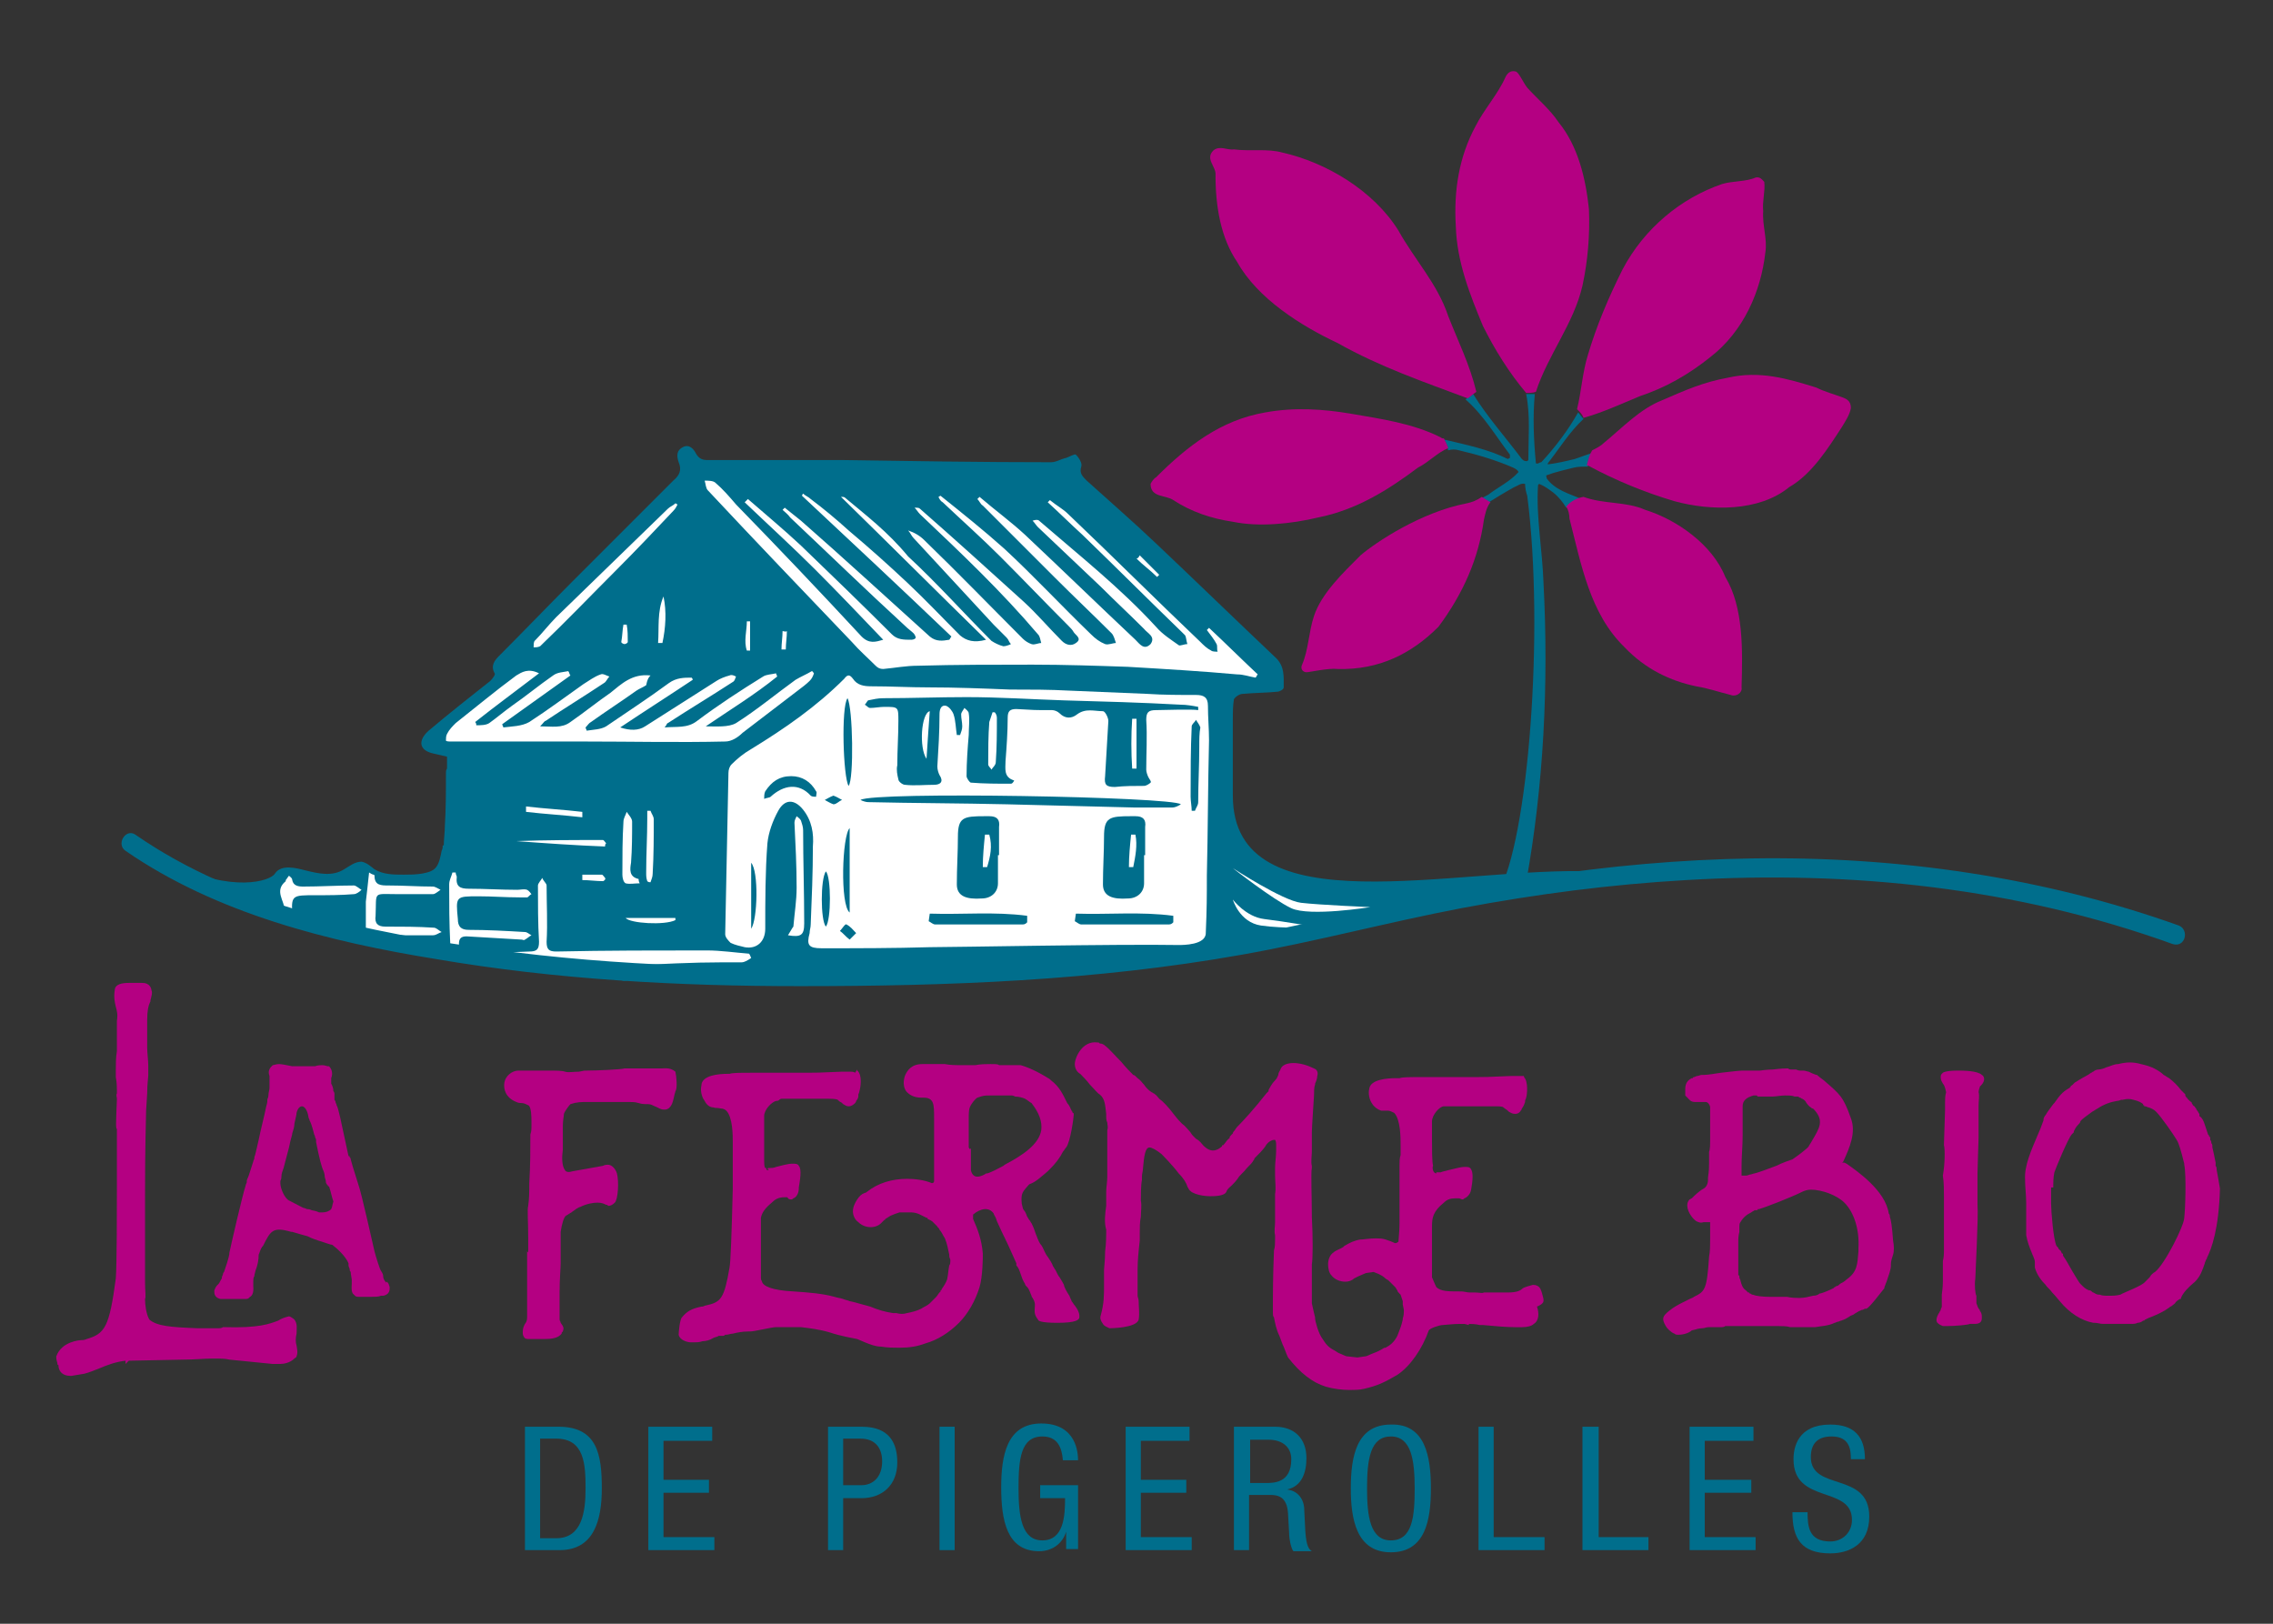 <?xml version="1.0" encoding="utf-8"?>
<!-- Generator: Adobe Illustrator 24.2.0, SVG Export Plug-In . SVG Version: 6.00 Build 0)  -->
<svg version="1.1" id="Calque_1" xmlns="http://www.w3.org/2000/svg" xmlns:xlink="http://www.w3.org/1999/xlink" x="0px" y="0px"
	 viewBox="0 0 210 150" style="enable-background:new 0 0 210 150;" xml:space="preserve">
<rect x="0" y="0" width="210" height="150" fill="#333333" stroke="none"/>
<style type="text/css">
	.st0{fill:#006E8C;}
	.st1{fill:#FFFFFF;}
	.st2{fill:#B40082;}
</style>
<g>
	<path class="st0" d="M123.4,86.1c2.9-1.1,5.9-2,8.9-2.5c2.5-0.4,5.9-1.2,8.8-1.2c0.5-0.1,0.9-0.2,1.4-0.3c3.1-0.9,5.2-1.6,4.8-1.6
		c-12.8-0.5-33.4,5.3-33.4-7c0-2.3,0-4.7,0-7c0-0.7,0-1.3,0.1-1.9c0.1-0.2,0.5-0.5,0.8-0.5c1.1-0.1,2.2-0.1,3.2-0.2
		c0.2,0,0.6-0.2,0.6-0.4c0-1,0.1-2-0.8-2.8c-3.7-3.5-7.3-7-11-10.5c-2.1-2-4.3-3.9-6.4-5.8c-0.4-0.4-0.7-0.7-0.5-1.3
		c0.1-0.3-0.2-0.8-0.5-1.1c-0.1-0.1-0.6,0.2-0.9,0.3c-0.5,0.1-0.9,0.4-1.4,0.4c-6.4,0-12.7-0.1-19.1-0.2c-4.2,0-8.4,0-12.6,0
		c-0.5,0-0.8-0.1-1.1-0.6c-0.2-0.4-0.6-0.9-1.2-0.6c-0.6,0.3-0.6,0.8-0.4,1.4c0.3,0.7,0.1,1.2-0.5,1.7c-3.1,3.1-6.2,6.2-9.3,9.3
		c-2.3,2.3-4.5,4.6-6.8,6.9c-0.4,0.4-0.8,0.9-0.4,1.6c0.1,0.1-0.2,0.5-0.4,0.7c-1.9,1.5-3.8,3-5.7,4.6c-1,0.9-0.9,1.8,0.4,2.1
		c0.4,0.1,0.9,0.2,1.3,0.3V71c-0.1,0.1-0.1,0.3-0.1,0.5c0,1.6,0,3.2-0.1,4.8c0,0.6-0.1,1.2-0.1,1.8c0,0-0.1,0-0.1,0
		c0,0.2,0,0.3-0.1,0.5c-0.1,0.5-0.2,1.1-0.5,1.5c-0.3,0.4-0.8,0.5-1.3,0.6c-0.6,0.1-1.2,0.1-1.7,0.1c-0.9,0-1.9,0-2.7-0.5
		c-0.4-0.3-0.7-0.6-1.2-0.7c-0.6,0-1.1,0.4-1.6,0.7c-1.1,0.7-2.4,0.4-3.6,0.1c-0.8-0.2-2.2-0.6-2.8,0.3c-0.4,0.7-4,1.8-9.4-0.9
		c-0.2-0.1,0.8,0.7,2,1.8c0.1,0,0.1,0,0.2,0.1c12.1,4,24.5,8.1,37.4,8.6c0.7,0,1.4,0.1,2,0.3c0,0,0,0,0.1,0c0.4-0.1,0.9-0.1,1.4-0.1
		h1.6c0.1,0,0.2,0,0.3,0c8.4,0.1,16.7,0.4,25.1,0.1c0.6,0,1.1-0.1,1.7-0.1c0.4,0,0.9,0,1.3,0c1-0.1,2-0.1,3-0.2
		c0.9-0.1,1.7,0,2.4,0.1c9.7-0.5,19.1-1.9,28.7-4.1C123.3,86.1,123.4,86.1,123.4,86.1z"/>
	<path class="st1" d="M74.1,45.8c4.6,4.3,9.2,8.6,13.8,13c-0.1,0.1-0.1,0.2-0.2,0.3c-0.6,0.1-1.2,0.2-1.8-0.3
		C81.9,55.2,78,51.6,74,48.1c-0.5-0.4-1-0.8-1.5-1.2c-0.1,0.1-0.1,0.1-0.2,0.2c0.2,0.2,0.5,0.4,0.7,0.7c3.5,3.3,7,6.7,10.6,10
		c0.3,0.3,0.6,0.5,0.8,0.7c0.1,0.1,0.2,0.3,0.2,0.4c0,0.1-0.2,0.2-0.4,0.2c-0.7,0-1.3,0-1.8-0.5c-2.8-2.8-5.6-5.5-8.4-8.2
		c-1.6-1.5-3.3-2.9-4.9-4.3c-0.1,0.1-0.2,0.2-0.3,0.3c2.2,2.1,4.4,4.1,6.5,6.2c2.1,2.1,4.2,4.3,6.3,6.5c-0.7,0.2-1.3,0.4-2-0.3
		c-3.8-4.1-7.7-8.2-11.6-12.2c-0.6-0.7-1.2-1.4-1.9-2c-0.2-0.2-0.7-0.2-1-0.2c0.1,0.3,0.1,0.7,0.3,0.9c4.4,4.7,8.9,9.4,13.3,14
		c0.7,0.8,1.5,1.5,2.2,2.2c0.2,0.2,0.4,0.3,0.7,0.3c1.1-0.1,2.1-0.3,3.2-0.3c3.5-0.1,7.1-0.1,10.6-0.1c2.9,0,5.9,0.1,8.8,0.2
		c3.4,0.2,6.8,0.4,10.1,0.7c0.6,0,1.1,0.2,1.7,0.3c0.1-0.1,0.1-0.2,0.2-0.3c-1.5-1.4-3-2.9-4.5-4.3c-0.1,0.1-0.1,0.1-0.2,0.2
		c0.3,0.4,0.7,0.9,0.9,1.3c0.1,0.2,0,0.5,0.1,0.7c-0.2,0-0.5,0-0.6-0.1c-0.4-0.2-0.7-0.5-1-0.8c-4.1-3.9-8.1-7.9-12.2-11.8
		c-0.5-0.5-1.1-0.8-1.7-1.3c-0.1,0.1-0.1,0.1-0.2,0.2c1.1,1,2.1,2,3.2,3c3.1,3,6.1,6,9.2,9c0.1,0.1,0.2,0.2,0.3,0.3
		c0.1,0.2,0.1,0.5,0.2,0.8c-0.3,0-0.7,0.2-0.8,0.1c-0.7-0.5-1.5-1-2.1-1.7c-3.3-3.6-7.1-6.6-10.8-9.8c-0.1-0.1-0.3-0.1-0.6,0
		c0.2,0.2,0.3,0.4,0.5,0.6c1.9,1.8,3.9,3.7,5.8,5.5c1.3,1.3,2.7,2.6,4,3.9c0.3,0.4,1.1,0.7,0.6,1.4c-0.6,0.6-1,0-1.4-0.4
		c-3.4-3.2-6.8-6.5-10.2-9.7c-1.3-1.2-2.8-2.3-4.2-3.5c-0.1,0.1-0.1,0.1-0.2,0.2c0.2,0.2,0.3,0.5,0.5,0.6c2.2,2.2,4.5,4.5,6.7,6.7
		c1.7,1.7,3.5,3.4,5.2,5.1c0.2,0.2,0.3,0.6,0.4,0.9c-0.3,0-0.7,0.2-1,0.1c-0.5-0.2-0.9-0.5-1.3-0.9c-2.7-2.6-5.3-5.4-8-7.9
		c-1.9-1.7-3.9-3.3-5.9-4.9c-0.1,0-0.1,0.1-0.2,0.1c0.1,0.2,0.2,0.4,0.4,0.5c1.8,1.7,3.6,3.3,5.3,5c2.1,2.1,4.2,4.3,6.3,6.4
		c0.2,0.2,0.4,0.4,0.5,0.6c0.2,0.3,0.8,0.6,0.2,1c-0.4,0.3-0.9,0.2-1.3-0.2c-1.2-1.2-2.3-2.5-3.5-3.6c-3.2-2.9-6.4-5.8-9.6-8.6
		c-0.1-0.1-0.2-0.1-0.5-0.1c0.2,0.2,0.3,0.4,0.5,0.6c3.8,3.6,7.5,7.1,10.9,11.1c0.2,0.2,0.2,0.5,0.3,0.8c-0.3,0-0.6,0.2-0.9,0.1
		c-0.3-0.1-0.6-0.3-0.8-0.5c-3-3-6-6.1-9.1-9.1c-0.4-0.4-0.9-0.7-1.5-0.9c0.2,0.2,0.3,0.5,0.5,0.7c2.5,2.7,4.9,5.3,7.4,8
		c0.4,0.4,0.8,0.8,1.2,1.2c0.2,0.2,0.2,0.4,0.4,0.6c-0.2,0.1-0.5,0.2-0.7,0.2c-0.4-0.1-0.8-0.3-1.1-0.5c-2.6-2.6-5-5.3-7.7-7.8
		C82,49.1,80,47.6,78.1,46c-0.1-0.1-0.2-0.1-0.4-0.1c4.4,4.3,8.8,8.7,13.4,13.2c-1.1,0.3-1.8,0.1-2.4-0.4c-1.6-1.6-3.1-3.2-4.8-4.8
		c-1.8-1.7-3.6-3.3-5.5-4.9c-1.1-1-2.3-2-3.5-2.9c-0.2-0.2-0.5-0.3-0.7-0.5C74.2,45.6,74.1,45.7,74.1,45.8z"/>
	<path class="st1" d="M35,86.6c0.1-0.1,0.3-0.2,0.4-0.2c1.5,0,3.1,0,4.6,0c0.3,0,0.5-0.2,0.8-0.3c-0.2-0.1-0.5-0.4-0.7-0.4
		c-1.5-0.1-3-0.1-4.5-0.1c-0.7,0-1-0.3-0.9-1c0.1-2.3-0.3-2,2-2c1.1,0,2.2,0,3.3,0c0.2,0,0.4-0.2,0.7-0.4c-0.2-0.1-0.5-0.3-0.7-0.3
		c-1.4,0-2.7-0.1-4.1-0.1c-0.7,0-1.3,0-1.3-0.9c0,0,0-0.1-0.1-0.1c0,0-0.1,0-0.4-0.2c-0.1,1-0.2,1.8-0.3,2.7c0,1,0,2,0,2.9
		C34.3,86.4,34.6,86.5,35,86.6z"/>
	<path class="st1" d="M69.2,88.1c-1.3-0.1-2.6-0.3-3.9-0.3c-4.6,0-9.3,0-13.9,0.1c-0.7,0-0.9-0.2-0.9-0.9c0.1-1.7,0-3.5,0-5.2
		c0-0.2-0.3-0.4-0.4-0.7c-0.1,0.2-0.4,0.5-0.4,0.7c0,1.7,0,3.5,0.1,5.2c0,0.7-0.2,0.9-0.9,0.9C47,88,45.1,88,43.1,88
		c-0.6,0-0.7-0.3-0.7-0.8c0-0.5,0.2-0.7,0.7-0.7c1.7,0.1,3.4,0.2,5.1,0.3c0.1,0,0.2,0.1,0.3,0c0.2-0.1,0.4-0.3,0.6-0.4
		c-0.2-0.1-0.4-0.3-0.6-0.3c-1.7-0.1-3.5-0.2-5.2-0.2c-0.7,0-1-0.3-1-1c-0.2-2.1-0.2-2.1,1.9-2.1c1.3,0,2.5,0.1,3.8,0.1
		c0.2,0,0.5,0,0.7,0c0.1,0,0.2-0.2,0.4-0.3c-0.1-0.1-0.2-0.3-0.4-0.4c-0.3-0.1-0.6,0-0.9,0c-1.5,0-3-0.1-4.5-0.1
		c-0.8,0-1.2-0.2-1.1-1.1c0-0.1-0.1-0.2-0.1-0.4l-0.3,0c-0.1,0.4-0.3,0.7-0.3,1.1c0,1.8,0,3.6,0.1,5.5c0,0.5-0.2,0.7-0.6,0.7
		c-0.6,0-1.2,0-1.8-0.1c3.2,0.8,6.4,1.4,9.7,1.8c5.7-0.1,12.5-0.7,17.8-0.7c0.6,0,1.2,0,1.8,0c0.3,0,0.6-0.2,0.9-0.4
		C69.3,88.3,69.3,88.2,69.2,88.1z"/>
	<path class="st1" d="M26.3,84.1c0.2,0.1,0.5,0.1,0.7,0.2c-0.1-1.6,0.1-1.6,2.1-1.6c1.2,0,2.4,0,3.6-0.1c0.2,0,0.5-0.2,0.7-0.4
		c-0.2-0.1-0.5-0.4-0.7-0.4c-1.6,0-3.1,0.1-4.7,0.1c-0.5,0-0.9-0.1-1-0.6c0-0.2-0.2-0.3-0.3-0.4c-0.1,0.1-0.2,0.3-0.3,0.4
		c0,0,0,0.1,0,0.1C25.3,82.3,26.3,83.2,26.3,84.1z"/>
	<path class="st1" d="M60.1,62.4c-1.7-0.2-2.7,0.8-3.7,1.6c-1.3,0.9-2.4,1.8-3.7,2.7c-0.8,0.6-1.7,0.4-2.8,0.4
		c0.3-0.3,0.4-0.5,0.5-0.5c1.8-1.2,3.6-2.3,5.4-3.5c0.2-0.1,0.3-0.4,0.5-0.6c-0.3-0.1-0.6-0.3-0.8-0.2c-0.6,0.2-1.1,0.6-1.6,0.9
		c-1.7,1.2-3.3,2.4-5,3.5c-0.7,0.4-1.6,0.4-2.4,0.5c0-0.1-0.1-0.2-0.1-0.3c2.1-1.5,4.2-3,6.3-4.5c-0.1-0.1-0.1-0.3-0.2-0.4
		c-0.5,0.1-1,0.1-1.4,0.4c-1.3,0.9-2.5,1.9-3.8,2.8c-0.7,0.5-1.4,1.1-2.1,1.6c-0.3,0.2-0.8,0.2-1.2,0.2c0-0.1,0-0.2-0.1-0.3
		c1.9-1.5,3.8-2.9,5.9-4.5c-1-0.5-1.6-0.1-2.1,0.2c-1.9,1.4-3.7,2.9-5.6,4.4c-0.3,0.3-0.6,0.6-0.8,1c-0.1,0.2-0.1,0.4-0.1,0.6
		c0,0.1,0.3,0.1,0.5,0.1c4.1,0,8.2,0,12.3,0c4.3,0,8.7,0.1,13,0c0.6,0,1.2-0.4,1.6-0.8c1.7-1.3,3.4-2.6,5.1-3.9
		c0.4-0.3,0.8-0.6,1.1-0.9c0.2-0.2,0.3-0.4,0.4-0.7c-0.1-0.1-0.1-0.2-0.2-0.2c-0.5,0.3-1,0.5-1.5,0.8c-1.8,1.3-3.6,2.8-5.5,4
		c-0.7,0.4-1.8,0.3-2.8,0.3c2.2-1.5,4.5-2.9,6.6-4.6c0-0.1-0.1-0.2-0.1-0.3c-0.4,0.1-0.9,0.1-1.2,0.3c-2.1,1.3-4.1,2.6-6.1,4.1
		c-0.9,0.7-1.9,0.5-3,0.6c0.2-0.2,0.2-0.4,0.3-0.4c2-1.3,4-2.5,6-3.8c0.2-0.1,0.2-0.3,0.3-0.5c-0.2-0.1-0.4-0.2-0.6-0.1
		c-0.4,0.1-0.9,0.3-1.2,0.5c-2.2,1.4-4.4,2.8-6.6,4.2c-0.6,0.4-1.4,0.4-2.3,0.1c2.4-1.6,4.6-3,6.7-4.4c0-0.1-0.1-0.2-0.1-0.2
		c-0.7,0-1.4,0-2.1,0.5c-1.9,1.4-3.9,2.7-5.8,4c-0.5,0.3-1.2,0.3-1.8,0.4c0-0.1-0.1-0.2-0.1-0.3c0.2-0.2,0.3-0.4,0.5-0.5
		c1.4-1,2.8-1.9,4.2-2.9c0.3-0.2,0.6-0.3,0.9-0.5C59.8,62.8,59.9,62.6,60.1,62.4z"/>
	<path class="st1" d="M62.4,46.5c-0.2,0.2-0.5,0.3-0.7,0.5c-3.4,3.3-6.9,6.7-10.3,10c-0.7,0.7-1.3,1.5-2,2.2
		c-0.1,0.1-0.1,0.4-0.1,0.6c0.2,0,0.4,0,0.6-0.1c2.4-2.3,4.7-4.7,7.1-7.1c1.8-1.8,3.5-3.6,5.2-5.4c0.2-0.2,0.3-0.4,0.4-0.6
		C62.5,46.6,62.5,46.5,62.4,46.5z"/>
	<path class="st1" d="M72.8,86.4c1.2,0.2,1.5,0,1.5-1.1c0-2.9-0.1-5.8-0.1-8.6c0-0.3-0.1-0.6-0.2-0.9c-0.1-0.2-0.3-0.3-0.4-0.4
		c-0.1,0.2-0.2,0.4-0.2,0.6c0.1,2,0.2,4,0.2,6c0,1.2-0.2,2.4-0.3,3.6C73.2,85.7,73,86.1,72.8,86.4z"/>
	<path class="st1" d="M59,81.2c-0.9-0.2-0.8-0.9-0.7-1.5c0.1-1.3,0.1-2.6,0.1-3.8c0-0.3-0.3-0.6-0.5-0.9c-0.1,0.3-0.3,0.6-0.3,0.9
		c-0.1,1.6-0.1,3.2-0.1,4.9c0,0.3,0.1,0.7,0.3,0.8c0.4,0.1,0.8,0,1.3,0C59,81.4,59,81.3,59,81.2z"/>
	<path class="st1" d="M47.7,77.7c2.7,0.2,5.5,0.4,8.2,0.5c0-0.1,0-0.2,0.1-0.3c-0.1-0.1-0.2-0.3-0.3-0.3
		C53,77.6,50.4,77.6,47.7,77.7C47.7,77.6,47.7,77.7,47.7,77.7z"/>
	<path class="st1" d="M60.1,81.5c0.1-0.3,0.2-0.5,0.2-0.8c0.1-1.7,0.1-3.4,0.1-5c0-0.3-0.2-0.5-0.3-0.8c0,0-0.3,0-0.3,0
		c0,0.2,0,0.5,0,0.7c0,1.7-0.1,3.3-0.1,5c0,0.3,0,0.5,0.1,0.8C59.9,81.5,60,81.5,60.1,81.5z"/>
	<path class="st1" d="M53.8,75c-1.7-0.2-3.5-0.3-5.2-0.5c0,0.2,0,0.3,0,0.5c1.7,0.2,3.5,0.3,5.2,0.5C53.8,75.3,53.8,75.1,53.8,75z"
		/>
	<path class="st1" d="M62.4,84.8c-1.6,0-3.1,0-4.6,0c0.4,0.5,3.6,0.7,4.6,0.2C62.4,84.9,62.4,84.8,62.4,84.8z"/>
	<path class="st1" d="M61.2,59.4c0.3-1.4,0.4-2.9,0.1-4.3c-0.6,1.4-0.4,2.9-0.5,4.3C60.9,59.4,61.1,59.4,61.2,59.4z"/>
	<path class="st1" d="M53.8,81.3c0.6,0,1.3,0.1,1.9,0.1c0.1,0,0.3-0.2,0.2-0.3c-0.1-0.1-0.2-0.3-0.3-0.3c-0.6,0-1.2,0-1.8,0
		C53.8,81,53.8,81.1,53.8,81.3z"/>
	<path class="st1" d="M69,57.4c0,0.9-0.3,1.8,0,2.7c0.1,0,0.2,0,0.3,0c0-0.9,0-1.8,0-2.7C69.2,57.4,69.1,57.4,69,57.4z"/>
	<path class="st1" d="M57.6,57.7c-0.1,0.5-0.1,1.1-0.2,1.6c0,0.1,0.2,0.2,0.3,0.2c0.1,0,0.3-0.1,0.3-0.2c0-0.5,0-1.1-0.1-1.6
		C57.8,57.7,57.7,57.7,57.6,57.7z"/>
	<path class="st1" d="M105,51.6c0.6,0.6,1.3,1.1,1.9,1.7c0.1-0.1,0.1-0.1,0.2-0.2c-0.6-0.6-1.2-1.2-1.8-1.8
		C105.2,51.5,105.1,51.6,105,51.6z"/>
	<path class="st1" d="M72.3,58.3c0,0.6-0.1,1.1-0.1,1.7c0.1,0,0.3,0,0.4,0c0-0.6,0.1-1.1,0.1-1.7C72.6,58.4,72.4,58.3,72.3,58.3z"/>
	<path class="st1" d="M91.7,65.8c-0.1,0.3-0.2,0.6-0.3,0.9c-0.1,1.3-0.1,2.6-0.1,3.9c0,0.2,0.2,0.3,0.3,0.5c0.1-0.2,0.4-0.4,0.4-0.7
		c0.1-1.4,0.1-2.7,0.1-4.1c0-0.2-0.1-0.4-0.2-0.5C91.9,65.8,91.8,65.8,91.7,65.8z"/>
	<path class="st1" d="M85.6,70.1c0.1-1.6,0.2-3,0.3-4.4C85.1,65.9,84.9,69.1,85.6,70.1z"/>
	<path class="st1" d="M105,71c0-1.5,0-3.1,0-4.6c-0.1,0-0.2,0-0.4,0c-0.1,1.5-0.1,3.1,0,4.6C104.7,71,104.8,71,105,71z"/>
	<path class="st1" d="M91,77.1c-0.1,1-0.2,2-0.2,3c0.1,0,0.2,0,0.4,0c0.3-1,0.5-1.9,0.2-3C91.2,77.1,91.1,77.1,91,77.1z"/>
	<g>
		<path class="st1" d="M111.5,80.9c0.1-4.2,0.1-8.4,0.2-12.5c0-1.1-0.1-2.1-0.1-3.2c0-0.8-0.4-1-1.1-1c-1.5,0-3,0-4.5-0.1
			c-2.4-0.1-4.8-0.2-7.2-0.3c-1.8-0.1-3.6-0.1-5.5-0.1c-2.5-0.1-5-0.2-7.5-0.2c-1.8,0-3.5-0.1-5.3-0.1c-0.7,0-1.3-0.1-1.7-0.7
			c-0.3-0.4-0.5-0.4-0.8,0c-2.6,2.6-5.5,4.6-8.6,6.5c-0.7,0.4-1.3,0.9-1.8,1.4c-0.2,0.2-0.3,0.5-0.3,0.8c-0.1,5-0.2,9.9-0.3,14.9
			c0,0.3,0.3,0.6,0.5,0.8c0.4,0.2,0.9,0.3,1.3,0.4c1.1,0.2,1.9-0.5,1.9-1.7c0-2.6,0-5.3,0.2-7.9c0.1-1,0.5-2.1,1-3
			c0.6-1.1,1.5-1.1,2.3-0.1c0.8,1,1,2.2,0.9,3.4c0,2.4-0.1,4.8-0.2,7.2c0,0.3-0.1,0.5-0.1,0.8c-0.3,1.1-0.1,1.4,1.1,1.4
			c3.3,0,6.7,0,10-0.1c2.2,0,17.5-0.3,23-0.2c0.4,0,2.5,0,2.5-1.1C111.5,83.9,111.5,82.8,111.5,80.9z M69.4,85.8c0-2.2,0-4.2,0-6.1
			C70.1,80.5,70,84.9,69.4,85.8z M78.3,64.5c0.5,0.9,0.6,7.5,0.1,8.1C77.9,71.8,77.7,65.3,78.3,64.5z M78.5,76.5c0,2.6,0,5.1,0,7.8
			C77.6,83.6,77.8,77.2,78.5,76.5z M75.4,73.6c-0.2,0-0.4,0-0.5-0.1c-1.1-1.2-2.5-1-3.7,0.1c-0.1,0.1-0.4,0.1-0.6,0.2
			c0-0.2,0-0.5,0.1-0.7c0.6-0.9,1.3-1.4,2.4-1.4c1,0,1.8,0.5,2.3,1.4C75.5,73.2,75.4,73.4,75.4,73.6z M76.3,85.6
			c-0.5-0.6-0.5-4.4,0-5.1C76.8,81,76.8,85,76.3,85.6z M76.2,73.9c0.2-0.1,0.5-0.3,0.8-0.4c0.3,0.1,0.6,0.3,0.8,0.4
			c-0.3,0.1-0.5,0.4-0.8,0.4C76.7,74.2,76.4,74,76.2,73.9z M78.5,86.8c-0.4-0.3-0.6-0.6-0.9-0.8c0.2-0.2,0.5-0.7,0.6-0.6
			c0.4,0.2,0.6,0.5,0.9,0.8C79,86.3,78.8,86.5,78.5,86.8z M94.5,85.4c-2.7,0-5.4,0-8.1,0c-0.2,0-0.4-0.2-0.6-0.3
			c0-0.1,0.1-0.6,0.1-0.7c3,0.1,6-0.2,9,0.2c0,0.1,0,0.5,0,0.6C94.8,85.3,94.7,85.4,94.5,85.4z M88.4,81.7c0-1.5,0.1-3,0.1-4.4
			c0-1.8,0.5-1.9,2.5-1.9c0.1,0,0.3,0,0.4,0c0.7,0,1,0.3,0.9,1c0,0.9,0,1.8,0,2.6c0,0,0,0-0.1,0c0,0.9,0,1.8,0,2.6
			c0,0.8-0.6,1.4-1.5,1.4C89.3,83.1,88.4,82.8,88.4,81.7z M108,85.4c-2.7,0-5.4,0-8.1,0c-0.2,0-0.4-0.2-0.6-0.3
			c0-0.1,0.1-0.6,0.1-0.7c3,0.1,6-0.2,9,0.2c0,0.1,0,0.5,0,0.6C108.3,85.3,108.2,85.4,108,85.4z M101.9,81.7c0-1.5,0.1-3,0.1-4.4
			c0-1.8,0.5-1.9,2.5-1.9c0.1,0,0.3,0,0.4,0c0.7,0,1,0.3,0.9,1c0,0.9,0,1.8,0,2.6c0,0,0,0-0.1,0c0,0.9,0,1.8,0,2.6
			c0,0.8-0.6,1.4-1.5,1.4C102.8,83.1,101.9,82.8,101.9,81.7z M108.3,74.6c-1.1,0-2.3,0-3.4,0c-4-0.1-7.9-0.2-11.9-0.3
			c-4.3-0.1-8.5-0.1-12.8-0.2c-0.2,0-0.5-0.1-0.7-0.2c1.2-0.8,28.8-0.3,29.6,0.4C108.8,74.5,108.5,74.6,108.3,74.6z M106.8,65.6
			c-0.7,0-0.9,0.2-0.9,0.9c0.1,1.5,0,3.1,0,4.6c0,0.2,0.1,0.5,0.2,0.7c0.1,0.2,0.3,0.4,0.2,0.5c-0.1,0.1-0.4,0.3-0.6,0.3
			c-0.9,0-1.8,0-2.7,0.1c-0.8,0-1-0.2-0.9-1c0.1-1.7,0.2-3.4,0.3-5.1c0-0.3-0.3-0.9-0.5-0.9c-0.8,0-1.6-0.3-2.4,0.3
			c-0.5,0.4-1.1,0.4-1.6-0.1c-0.2-0.2-0.5-0.3-0.7-0.3c-1.9,0-1.4,0-3.3-0.1c-0.6,0-0.8,0.2-0.8,0.8c0,1.3-0.1,2.7-0.2,4
			c0,0.7-0.2,1.5,0.8,1.8c-0.1,0.2-0.2,0.3-0.3,0.3c-1.2,0-2.5,0-3.7-0.1c-0.1,0-0.4-0.4-0.4-0.6c0-1.3,0.1-2.6,0.2-3.8
			c0-0.7,0.1-1.4,0-2c0-0.2-0.3-0.4-0.4-0.5c-0.1,0.2-0.3,0.4-0.3,0.6c0,0.4,0.1,0.7,0.1,1.1c0,0.3-0.1,0.5-0.2,0.8
			c-0.1,0-0.2,0-0.3,0c-0.1-0.6-0.1-1.3-0.3-1.9c-0.1-0.3-0.4-0.7-0.7-0.8c-0.5-0.1-0.6,0.4-0.6,0.8c0,1.6-0.1,3.2-0.2,4.8
			c0,0.3,0.1,0.6,0.2,0.8c0.4,0.6,0.1,0.9-0.5,0.9c-0.9,0-1.8,0.1-2.7,0c-0.2,0-0.6-0.3-0.6-0.5c-0.1-0.4-0.2-0.9-0.1-1.3
			c0-1.4,0.1-2.7,0.1-4.1c0-1.3,0-1.3-1.3-1.3c-0.4,0-0.9,0.1-1.3,0.1c-0.2,0-0.3-0.2-0.5-0.3c0.1-0.1,0.2-0.3,0.3-0.4
			c0.5-0.1,0.9-0.2,1.4-0.2c2.6,0,5.1-0.1,7.7-0.1c3,0,6,0.2,9,0.3c3.6,0.1,7.2,0.2,10.8,0.4c0.5,0,1.1,0.1,1.6,0.2
			c0,0.1,0,0.2,0,0.3C110.2,65.5,107.2,65.6,106.8,65.6z M110.8,69c0,1.7-0.1,3.4-0.1,5.1c0,0.3-0.2,0.5-0.3,0.8c-0.1,0-0.2,0-0.3,0
			c0-0.4-0.1-0.9-0.1-1.3c0-2.2,0-4.4,0.1-6.5c0-0.2,0.3-0.4,0.4-0.6c0.1,0.2,0.3,0.4,0.4,0.7C110.8,67.7,110.8,68.3,110.8,69z"/>
		<path class="st1" d="M104.9,77.1c-0.1,0-0.2,0-0.4,0c-0.1,1-0.2,2-0.2,3c0.1,0,0.2,0,0.4,0C104.9,79.1,105.1,78.1,104.9,77.1z"/>
	</g>
</g>
<g>
	<path class="st2" d="M27.4,124.3c-0.1-0.3-0.1-0.7,0-1.1c0-0.5,0.1-0.9-0.2-1.3c-0.1-0.1-0.4-0.3-0.5-0.3c0,0,0,0,0,0
		c-0.4,0.1-0.7,0.2-1,0.4c-0.8,0.3-1.8,0.7-5,0.6h-0.1l0,0c-0.1,0.1-0.3,0.1-0.5,0.1c-0.2,0-0.5,0-0.9,0c-0.4,0-0.9,0-1,0h0
		c-2.5-0.1-3.7-0.2-4.4-0.8c-0.3-0.5-0.4-1.4-0.4-1.9c0.1-0.2,0-0.7,0-1.6c0-0.4,0-1,0-1.5c0-0.6,0-1.1,0-1.6c0-0.7,0-1.3,0-1.6
		c0-1.1,0-2,0-3.1c0-1.8,0-4,0.1-8l0.1-1.6c0-0.9,0.1-1.4,0.1-1.7c0-0.3,0-0.6,0-0.8c0-0.6-0.1-1.2-0.1-1.7v-2.6
		c0-0.8,0.1-1.3,0.3-1.7l0-0.1c0.1-0.4,0.2-0.7,0.1-0.9c-0.1-0.7-0.7-0.7-0.9-0.7c-0.1,0-0.3,0-0.4,0c-0.1,0-0.3,0-0.4,0l-0.4,0
		c-0.6,0-1.3,0.1-1.3,0.7c-0.1,0.6,0,1.1,0.1,1.5c0.1,0.4,0.2,0.7,0.1,1.3c0,0.3,0,0.6,0,1c0,0.2,0,0.4,0,0.6c0,0.4,0,0.8,0,1.2
		c-0.1,0.6-0.1,1.2-0.1,1.8c0,0.2,0,0.4,0,0.6c0.1,0.5,0.1,1,0.1,1.5c-0.1,0.2,0,0.3,0,0.5c0,0,0,0.1,0,0.1c-0.1,2.4-0.1,2.6,0,2.7
		c0,0,0,0,0,0.1c0,0.7,0,1.4,0,2.2c0,0.4,0,0.8,0,1.2c0,0.4,0,0.8,0,1.1l0,0.8c0,2.1,0,7.1-0.1,8.4c-0.6,4.5-1,5.1-2.7,5.6
		c-0.2,0.1-0.4,0.1-0.5,0.1c-0.1,0-1.8,0.1-2.3,1.5c0,0.2,0,0.3,0.1,0.6c0,0.1,0,0.2,0.1,0.2c0,0.6,0.4,1,1.1,1h0.1l1.2-0.2
		c0.4-0.1,0.9-0.3,1.4-0.5c0.7-0.3,1.5-0.6,2.4-0.7v0.3l0.3-0.3l5-0.1c1.1,0,2-0.1,2.7-0.1c0.8,0,1.2,0,1.6,0.1l4,0.4h0.7
		c0.3,0,0.9-0.1,1.3-0.5c0.1-0.1,0.2-0.1,0.2-0.2C27.5,125,27.5,124.9,27.4,124.3L27.4,124.3z"/>
	<path class="st2" d="M35.7,118.5c-0.2-0.2-0.3-0.4-0.3-0.6c0-0.1,0-0.2-0.2-0.5l0,0c-0.1-0.1-0.5-1.4-0.6-1.8
		c-0.1-0.4-1.2-5.4-1.5-6.2c-0.5-1.6-0.6-1.9-0.7-2.3c0-0.1,0-0.1-0.1-0.2c0-0.1,0-0.1-0.1-0.1c-0.8-3.7-0.9-4.3-1.1-4.7
		c0-0.1-0.1-0.2-0.1-0.3c0-0.1-0.1-0.2-0.1-0.2l0-0.1c0-0.1,0-0.1,0-0.2c0-0.1,0-0.2,0-0.2c0-0.1,0-0.2-0.1-0.3
		c0-0.3-0.1-0.5-0.2-0.7c0-0.1,0-0.1,0-0.2c0-0.1,0-0.2,0-0.3c0.2-0.5,0-0.9-0.2-1.1l-0.1,0c-0.1,0-0.3-0.1-0.5-0.1
		c-0.2,0-0.4,0-0.7,0.1l-0.1,0c-0.4,0-0.9,0-1.3,0c-0.2,0-0.4,0-0.7,0c-0.5-0.1-1-0.2-1.2-0.2c-0.3,0-0.5,0.1-0.6,0.1l-0.1,0.1
		c-0.1,0.1-0.4,0.4-0.2,0.9c0,0,0,0,0,0.1c0,0.2,0,0.5,0,0.9l0,0.1c0,0.2-0.1,0.4-0.1,0.7c0,0.2-0.1,0.3-0.1,0.4l0,0.1
		c0,0,0,0.2-0.1,0.5c-0.2,1-0.5,2.1-0.7,3.1c-0.2,0.8-0.3,1.4-0.4,1.6l0,0.1c0,0.1-0.1,0.2-0.1,0.3c-0.3,0.9-0.4,1.3-0.5,1.5
		c-0.1,0.2-0.1,0.3-0.1,0.3l0,0v0.1c0,0.1-0.1,0.2-0.1,0.3c-0.3,0.9-1.4,5.7-1.5,6.2c0,0.4-0.4,1.5-0.5,1.8c0,0-0.1,0.1-0.1,0.2
		c0,0.1-0.1,0.2-0.1,0.3c0,0,0,0.1,0,0.1c-0.1,0.1-0.2,0.4-0.3,0.5l-0.1,0.1c-0.2,0.2-0.2,0.3-0.3,0.5c0,0.2,0,0.4,0.1,0.5
		c0.1,0.2,0.4,0.3,0.5,0.3c0,0,0.1,0,0.1,0c0,0,0,0,0.1,0c0.2,0,0.5,0,1.1,0h0.9c0.2,0,0.3,0,0.4-0.1c0,0,0,0,0.1-0.1
		c0.4-0.2,0.3-0.9,0.3-1l0-0.2c0,0,0-0.1,0-0.2c0-0.1,0-0.4,0.1-0.5c0-0.2,0.1-0.4,0.1-0.5c0.2-0.5,0.3-1,0.3-1.5l0,0
		c0.1-0.2,0.1-0.3,0.2-0.5c0-0.1,0.1-0.1,0.1-0.2l0.1-0.1c0.7-1.4,0.9-1.8,2.6-1.3l0.1,0c0.7,0.2,1,0.3,1.4,0.4
		c0.2,0.1,0.4,0.2,1,0.4c0.6,0.2,1.2,0.4,1.3,0.4c0.4,0.3,1.2,1,1.5,1.7c0,0.1,0,0.1,0,0.2c0,0.1,0.1,0.3,0.1,0.3
		c0,0.1,0,0.2,0.1,0.3c0,0.2,0.1,0.6,0.1,0.7c0,0.1,0,0.1,0,0.2c0,0,0,0.1,0,0.1l0,0.1c0,0,0,0,0,0c0,0.2-0.1,0.8,0.2,1l0.1,0.1
		c0.1,0.1,0.2,0.1,0.4,0.1h0.9c0.6,0,0.9,0,1.1-0.1c0,0,0,0,0.1,0c0,0,0.1,0,0.1,0c0.1,0,0.4-0.1,0.5-0.3c0.1-0.1,0.1-0.3,0.1-0.5
		c-0.1-0.3-0.1-0.4-0.3-0.5L35.7,118.5z M30.6,111.7c-0.2,0.2-0.5,0.3-0.8,0.3c-0.1,0-0.2,0-0.3,0c-0.1,0-0.1-0.1-0.7-0.2
		c-0.2-0.1-0.3-0.1-0.4-0.1c-0.1,0-0.2-0.1-0.3-0.1l0,0c0,0,0,0,0,0c-0.1,0-0.4-0.2-1.4-0.7c-0.4-0.2-0.8-1.1-0.8-1.6c0,0,0,0,0-0.1
		c0,0,0-0.1,0-0.1c0.1-0.2,0.1-0.3,0.1-0.4c0-0.3,0.1-0.5,0.2-0.8l0.5-1.9c0.2-1,0.3-1.1,0.3-1.3c0.1-0.3,0.2-0.6,0.2-0.9
		c0.1-0.5,0.2-0.8,0.2-1c0.1-0.4,0.3-0.6,0.5-0.6c0.2,0,0.5,0.3,0.6,1c0,0.1,0.1,0.2,0.1,0.3c0.1,0.2,0.2,0.4,0.4,1.2
		c0,0.1,0.1,0.2,0.1,0.3c0,0.1,0.1,0.2,0.1,0.3l0,0.2h0c0.3,1.5,0.5,2.3,0.7,2.7c0.1,0.3,0.1,0.4,0.1,0.5c0,0.1,0.1,0.3,0.1,0.4
		c0,0.1,0,0.2,0.1,0.3l0,0c0,0,0,0.1,0.1,0.1c0,0.1,0,0.1,0.1,0.1c0.2,0.6,0.2,0.8,0.4,1.4C30.7,111.3,30.7,111.5,30.6,111.7z"/>
	<path class="st2" d="M62.4,99L62.4,99c-0.5-0.4-0.9-0.3-1.3-0.3c-0.1,0-0.3,0-0.4,0c-0.2,0-0.4,0-0.6,0c-0.1,0-0.2,0-0.2,0l-0.1,0
		c-0.1,0-0.2,0-0.3,0c-0.1,0-0.3,0-0.4,0c-0.3,0-0.7,0-1,0l-0.1,0l-0.3,0l0,0c-0.3,0.1-2.6,0.2-3.5,0.2c-0.1,0-0.2,0-0.2,0l-0.5,0.1
		C53,99,52.5,99.1,52.2,99c-0.3-0.1-0.8-0.1-1.6-0.1c-0.4,0-0.8,0-1.2,0c-0.6,0-1.1,0-1.5,0c-0.6,0-1.2,0.5-1.3,1.1
		c-0.1,0.6,0.1,1.4,1.1,1.8c0.2,0.1,0.4,0.1,0.5,0.1c0.2,0,0.4,0.1,0.6,0.2c0.3,0.1,0.3,1.2,0.3,1.5c0,0.2,0,0.3,0,0.5
		c0,0.2,0,0.4-0.1,0.7c0,1.4,0,2.8-0.1,4.5c0,0.7,0,1.4-0.1,2.1c-0.1,0.3,0,1.4,0,2.9c0,0.5,0,1,0,1.4l-0.1-0.1v1.1
		c0,0.1,0,0.3,0,0.6c0,1.9,0,2.4,0,2.6c0,0.2,0,0.4,0,0.6c0,0.4,0,0.9,0,1.2c0,0.3-0.1,0.5-0.2,0.6c-0.1,0.2-0.2,0.4-0.2,0.7
		c0,0,0,0.1,0,0.1c0,0.2,0,0.2,0.1,0.4c0.1,0.2,0.3,0.2,0.5,0.2c0.1,0,0.2,0,0.4,0c0.1,0,0.3,0,0.4,0c0.1,0,0.2,0,0.3,0h0.3
		c0.7,0,1.2-0.1,1.5-0.4c0.1-0.1,0.1-0.1,0.1-0.2l0.1-0.1c0.1-0.3,0.1-0.4-0.2-0.8c0-0.1-0.1-0.2-0.1-0.3c0-0.3,0-0.9,0-1.4
		c0-0.2,0-0.3,0-0.5c0-0.1,0-0.3,0-0.6c0-1.2,0.1-2.3,0.1-2.7c0-0.2,0-2.4,0-2.8l0-0.1c0.1-0.7,0.3-1.4,0.5-1.5
		c0.2-0.1,0.3-0.2,0.5-0.3c0.1-0.1,0.3-0.2,0.4-0.3c0.2-0.1,0.3-0.2,0.4-0.2c0.6-0.3,1.2-0.4,1.6-0.4c0.4,0,0.6,0.1,0.8,0.2
		c0.1,0,0.1,0,0.2,0.1c0.2,0,0.4-0.1,0.6-0.3c0.3-0.3,0.4-1.9,0.2-2.7c-0.2-0.6-0.6-0.8-0.8-0.8c-0.2,0-0.3,0-0.5,0.1
		c-0.6,0.1-2.2,0.4-2.8,0.5c-0.3,0.1-0.6,0.1-0.7-0.1c-0.3-0.4-0.3-1.2-0.2-1.9c0-1,0-1.7,0-2.2c0-0.5,0.1-0.9,0.1-1.1
		c0.1-0.3,0.5-0.8,0.6-0.9c0.6-0.2,1-0.2,1.6-0.2c0.7,0,1.3,0,1.9,0c0.6,0,1.2,0,1.9,0c0.3,0,0.6,0,0.9,0.1c0.3,0.1,0.6,0.1,0.8,0.1
		c0,0,0.1,0,0.1,0c0.2,0,0.4,0.1,0.6,0.2c0.3,0.1,0.5,0.3,0.8,0.3c0.1,0,0.1,0,0.2,0c0.6-0.1,0.7-0.9,0.8-1.3c0-0.1,0.1-0.3,0.1-0.4
		C62.6,100.6,62.5,99.4,62.4,99L62.4,99z"/>
	<path class="st2" d="M99,120.2c0-0.1-0.1-0.2-0.2-0.5c-0.2-0.3-0.5-0.8-0.5-1c-0.2-0.4-0.3-0.5-0.4-0.7c-0.1-0.1-0.2-0.3-0.4-0.7
		c-0.1-0.1-0.1-0.2-0.2-0.3c-0.1-0.3-0.3-0.6-0.5-0.9c-0.1-0.1-0.2-0.3-0.3-0.5c-0.1-0.2-0.2-0.5-0.4-0.7c-0.2-0.3-0.3-0.7-0.4-0.9
		c-0.1-0.3-0.2-0.6-0.4-1c-0.1-0.1-0.1-0.2-0.2-0.3c-0.1-0.1-0.1-0.2-0.2-0.3c-0.1-0.3-0.2-0.5-0.3-0.6c-0.1-0.1-0.1-0.2-0.2-0.6
		c-0.1-1,0.1-1.1,0.6-1.7l0.1-0.1c0.6-0.2,1.1-0.7,1.7-1.2l0.2-0.2c0.5-0.5,0.9-1,1.2-1.6c0.1-0.1,0.2-0.3,0.3-0.4
		c0.4-0.5,0.7-2.8,0.7-3l0-0.1c0,0,0-0.1-0.1-0.1c0-0.1-0.1-0.2-0.1-0.2c-0.1-0.2-0.2-0.5-0.4-0.7c-0.4-0.8-0.7-1.5-1.5-2.1
		l-0.1-0.1c-1.1-0.7-2-1.1-2.7-1.3c-0.1,0-0.3,0-1.1,0c-0.3,0-0.6,0-0.9,0c-0.1-0.1-0.3-0.1-0.8-0.1c-0.4,0-0.9,0-1.4,0.1
		c-0.4,0-0.7,0-0.9,0c-0.1,0-0.1,0-0.1,0c-0.8,0-1.3,0-1.8-0.1c-0.6,0-1.1,0-1.7,0c0,0-0.1,0-0.1,0c-0.1,0-0.2,0-0.3,0
		c-1,0-1.4,0.6-1.6,1.1c-0.2,0.6-0.1,1.2,0.2,1.5c0.2,0.2,0.6,0.5,1.3,0.5l0.2,0c1,0,1,0.6,1,1.9c0,0.2,0,0.5,0,0.8c0,0.4,0,0.7,0,1
		c0,0.3,0,0.6,0,1c0,0.6,0,1.3,0,2v1c0,0.2-0.2,0.2-0.2,0.2c-0.7-0.3-1.6-0.4-2.3-0.4c-1.4,0-2.7,0.4-3.7,1.2
		c-0.1,0.1-0.2,0.1-0.2,0.1c-0.3,0.1-0.5,0.3-0.7,0.6c-0.2,0.3-0.4,0.7-0.4,1.1c0,0.4,0.2,0.8,0.5,1c0.6,0.6,1.6,0.6,2.1,0.1
		l0.3-0.3c0.1,0,0.1-0.1,0.1-0.1c0.2-0.1,0.3-0.2,0.5-0.3c0.2-0.1,0.5-0.2,0.8-0.3c0.3,0,0.7,0,1.1,0c0.3,0,0.6,0.1,0.8,0.2
		c0.2,0.1,0.4,0.2,0.6,0.3c0.1,0,0.1,0,0.1,0.1l0.2,0.1h0c0.1,0,0.1,0.1,0.2,0.1c0.1,0.1,0.1,0.1,0.2,0.2c0.1,0.1,0.2,0.2,0.3,0.3
		c0,0.1,0.1,0.1,0.1,0.1c0,0.1,0.1,0.1,0.1,0.2c0.2,0.2,0.3,0.5,0.5,0.8c0.2,0.5,0.3,1,0.4,1.5l0,0.1c0,0.2,0.1,0.3,0.1,0.4l0,0.1
		c0,0.1,0,0.3-0.1,0.4c-0.1,0.5-0.1,0.9-0.2,1.3c-0.1,0.3-0.3,0.6-0.5,0.9c0,0,0,0.1-0.1,0.1c0,0,0,0,0,0.1c0,0-0.1,0.1-0.1,0.1
		c-0.1,0.1-0.2,0.3-0.3,0.4c-0.1,0.1-0.3,0.3-0.4,0.4c-0.1,0.1-0.2,0.2-0.2,0.2c0,0,0,0,0,0c-0.2,0.2-0.5,0.3-0.8,0.5
		c-0.4,0.2-0.8,0.3-1.3,0.4c-0.3,0.1-0.6,0.1-1,0c-0.1,0-0.2,0-0.3,0c-0.7-0.1-1.4-0.3-2.1-0.6c-0.4-0.1-0.7-0.2-1.1-0.3
		c-0.3-0.1-0.8-0.2-0.8-0.2c-0.2-0.1-0.4-0.1-0.6-0.2c-0.3-0.1-0.5-0.1-0.8-0.2c-1.1-0.3-2.3-0.4-3.8-0.5c-2-0.1-2.8-0.5-2.9-0.9
		c0-0.1-0.1-0.1-0.1-0.3c0-0.2,0-0.4,0-0.7c0-0.4,0-0.8,0-1.1c0-0.5,0-0.7,0-0.9c0-0.2,0-0.2,0-0.4c0-0.5,0-1.4,0-2.5
		c0.1-0.5,0.4-0.9,1-1.4c0.3-0.3,0.6-0.5,1.2-0.5c0.1,0,0.1,0,0.2,0c0,0,0.1,0,0.1,0.1c0.1,0.1,0.2,0.1,0.3,0.1c0.1,0,0.1,0,0.2-0.1
		c0.3-0.1,0.5-0.5,0.5-0.9l0-0.1c0.1-0.6,0.3-1.7,0-2c-0.1-0.2-0.3-0.2-0.6-0.2c-0.4,0-1.1,0.2-1.5,0.3c-0.2,0.1-0.5,0.1-0.6,0.1
		l-0.1,0c-0.1,0-0.1,0.1-0.1,0.1H71v0.1c0,0,0,0,0,0c-0.1,0-0.2,0-0.2-0.1l0-0.1l-0.1,0c-0.1-0.1-0.1-0.5-0.1-0.7c0-0.4,0-1.6,0-2.4
		c0-0.2,0-0.4,0-0.5c0-0.2,0-0.3,0-0.4c0-0.3,0-0.3,0-0.4c0-0.1,0-0.2,0-0.4c0-0.6,0.7-1.3,1.1-1.4c0.1,0,0.2,0,0.3-0.1
		c0,0,0.1-0.1,0.2-0.1h1c1.2,0,1.5,0,1.8,0c0.2,0,0.3,0,0.5,0h1c0.2,0,0.7,0,0.9,0.1l0.1,0.1c0.1,0.1,0.2,0.1,0.3,0.2l0.1,0.1
		c0.2,0.1,0.3,0.2,0.5,0.2c0.3,0,0.5-0.2,0.6-0.3c0,0,0.1-0.1,0.1-0.2l0,0c0.1-0.1,0.2-0.3,0.2-0.4c0-0.1,0-0.2,0-0.2
		c0,0,0.1-0.2,0.1-0.3c0.1-0.3,0.3-1.5-0.2-1.9v-0.1L79,99.1C78.9,99,78.7,99,78.4,99h-0.2c-0.1,0-0.2,0-0.4,0
		c-2.1,0.1-2.6,0.1-3.2,0.1h-0.4c-0.2,0-0.4,0-0.7,0h-2.8c-0.4,0-0.8,0-1.1,0c-1.3,0-1.9,0-2.2,0.1c0,0,0,0,0,0h0c0,0-0.1,0-0.2,0
		c-0.7,0-2.4,0.1-2.4,1.1c-0.1,0.4,0,1,0.3,1.4c0.2,0.4,0.5,0.6,0.8,0.6c0.3,0.1,0.2,0,0.7,0.1c0.2,0,0.4,0.1,0.5,0.2
		c0.6,0.6,0.6,2.3,0.6,2.9l0,0.1c0,0.2,0,0.4,0,0.6c0,0.1,0,0.2,0,0.3c0,0.3,0,0.6,0,1c0,0.1,0,0.2,0,0.3c0,0.2,0,0.3,0,0.5
		c0,0,0,0.1,0,0.3c0,0.1,0,0.3,0,0.6c0,0.3,0,0.6,0,0.6c-0.1,4.1-0.2,6.8-0.3,7.3c-0.5,2.9-0.8,3.2-2.2,3.5c-0.1,0-0.2,0.1-0.3,0.1
		l-0.1,0c-0.9,0.2-1.3,0.4-1.8,1c-0.2,0.2-0.3,1.4-0.3,1.6c0.1,0.5,0.8,0.7,1.1,0.7h0.1c0.1,0,0.2,0,0.3,0c0.2,0,0.4,0,0.7-0.1
		c0.3,0,0.7-0.1,1-0.3c0.2-0.1,0.4-0.1,0.5-0.2c0.2,0,0.3,0,0.4,0c0.1,0,0.1,0,0.2-0.1c0,0,0.1,0,0.1,0c0.2,0,0.4-0.1,0.6-0.1
		c0.4-0.1,0.9-0.2,1.4-0.2c0.1,0,0.2,0,0.2,0c0.2,0,0.7-0.1,1.2-0.2c0.5-0.1,1-0.2,1.2-0.2c0,0,0.7,0,1.4,0c0.4,0,0.7,0,0.9,0
		c0.8,0.1,1.7,0.2,2.7,0.5l0,0c0.3,0.1,0.9,0.3,2.5,0.6c0.2,0.1,0.5,0.2,0.7,0.3c0.5,0.2,1,0.4,1.5,0.4c0.6,0.1,1.2,0.1,1.7,0.1
		c0.9,0,1.6-0.1,2.4-0.4c1.1-0.3,2.2-1,3.1-1.9c0.8-0.8,1.5-2,1.9-3.3c0.3-1,0.3-2.8,0.3-2.9c0-0.1,0-0.1,0-0.2
		c-0.1-1.3-0.5-2.3-0.9-3.2c0-0.1,0-0.4,0-0.4c0.7-0.6,1.5-0.7,1.9-0.1c0,0.1,0.2,0.3,0.3,0.7c0.4,0.9,0.6,1.3,0.7,1.5h0
		c0.4,0.8,1,2.2,1.1,2.4v0.1l0,0.1c0.2,0.2,0.3,0.5,0.4,0.8c0.1,0.3,0.2,0.6,0.4,0.9c0,0.1,0.1,0.2,0.1,0.2c0,0,0,0,0.1,0.1
		c0.2,0.2,0.3,0.6,0.4,0.8c0,0.1,0.1,0.2,0.1,0.2c0.3,0.5,0.2,0.7,0.2,0.9c0,0.3-0.1,0.6,0.3,1.1c0,0.1,0.2,0.3,1.8,0.3
		c1.8,0,1.9-0.3,2-0.4c0.1-0.4-0.1-0.8-0.4-1.2C99.2,120.5,99.1,120.3,99,120.2z M89.5,106c0-1,0-2.1,0-2.6c0-0.4,0-0.9,0.1-1.1
		c0.1-0.3,0.5-0.8,0.7-0.9c0.6-0.2,0.6-0.2,1.2-0.2c0.4,0,0.8,0,1.1,0c0.3,0,0.6,0,0.8,0h0.1c0,0,0.1,0,0.3,0.1
		c0.3,0,0.7,0.1,0.9,0.2c0.2,0.1,0.4,0.3,0.6,0.4c0.7,0.9,1,1.7,0.9,2.5c-0.2,1.3-1.7,2.3-3.2,3.1c0,0-0.2,0.1-0.3,0.2
		c-0.4,0.2-1.1,0.6-1.5,0.7l-0.1,0c-0.1,0.1-0.5,0.3-0.8,0.3c-0.2,0-0.5-0.1-0.6-0.6c0-0.5,0-1.6,0-1.9l0-0.1
		C89.5,106.2,89.6,106.1,89.5,106z"/>
	<path class="st2" d="M142.6,120c-0.1-0.4-0.2-0.9-0.4-1.1c-0.1-0.1-0.3-0.2-0.5-0.2h-0.1c-0.4,0.1-0.7,0.2-0.9,0.3
		c-0.2,0.2-0.5,0.4-1.4,0.4h-0.8c-0.2,0-0.5,0-0.7,0c-0.1,0-0.2,0-0.3,0h-0.3l-0.1,0c-0.2,0.1-0.4,0-0.8,0c-0.2,0-0.3,0-0.5,0
		c-0.3,0-0.5-0.1-0.8-0.1h-0.2c-1,0-1.7,0-2.1-0.4c-0.2-0.4-0.3-0.7-0.4-0.9l0,0c0,0,0-0.1,0-0.1v-0.6c0-0.5,0-0.8,0-1
		c0-0.1,0-0.2,0-0.2l0-0.1v-0.6c0-0.4,0-1.7,0-1.8l0-0.3c0-0.8,0.1-1.4,1.1-2.2c0.3-0.3,0.6-0.4,1.1-0.4c0.1,0,0.1,0,0.2,0
		c0.1,0,0.1,0,0.1,0c0.1,0,0.2,0.1,0.3,0.1c0.1,0,0.1,0,0.2-0.1c0.3-0.1,0.6-0.5,0.6-0.8V110c0.2-1.1,0.2-1.7,0-2
		c-0.1-0.2-0.3-0.2-0.6-0.2c-0.4,0-1,0.2-1.5,0.3c-0.3,0.1-0.5,0.1-0.7,0.2c-0.1,0-0.1,0-0.2,0h-0.2v0.1c0,0-0.1,0-0.2-0.1l0,0
		c-0.1-0.1-0.2-0.4-0.1-0.6l0,0l0,0c-0.1-0.4-0.1-1.6-0.1-2.4c0-0.2,0-0.4,0-0.5c0-0.2,0-0.3,0-0.4c0-0.2,0-0.3,0-0.4
		c0-0.1,0-0.2,0-0.4c0-0.6,0.7-1.4,1.1-1.4c0.1,0,0.1,0,0.2,0c0.1,0,0.2,0,0.2,0h1c1.3,0,1.6,0,1.8,0c0.1,0,0.2,0,0.4,0h1
		c0.5,0,0.8,0,0.9,0.1c0.1,0.1,0.3,0.2,0.4,0.3l0.1,0.1c0.2,0.1,0.3,0.2,0.6,0.2c0.2,0,0.4-0.1,0.5-0.3c0,0,0.1-0.1,0.1-0.2
		c0,0,0,0,0,0c0.1-0.1,0.2-0.3,0.3-0.6l0-0.1c0-0.1,0.1-0.2,0.1-0.3c0.1-0.3,0.2-1.5-0.2-1.9v-0.1l-0.1,0c-0.2,0-0.4,0-0.6,0h-0.2
		c-0.1,0-0.2,0-0.3,0c0,0,0,0,0,0c-2.1,0.1-2.6,0.1-3.1,0.1h-3.9c-0.4,0-0.8,0-1.1,0c-1.3,0-1.9,0-2.2,0.1l0,0c0,0-0.1,0-0.3,0
		c-0.8,0-2.4,0.1-2.5,1c-0.1,0.4,0,1,0.3,1.4c0.2,0.3,0.5,0.5,0.8,0.6c0.3,0,0.2,0,0.6,0c0.2,0,0.4,0.1,0.6,0.2
		c0.6,0.6,0.6,2.3,0.6,3v0.1c0,0.2,0,0.4,0,0.5c0,0.1,0,0.2,0,0.3c-0.1,0.3-0.1,0.6-0.1,0.9c0,0.1,0,0.3,0,0.4c0,0.1,0,0.3,0,0.5
		c0,0.1,0,0.1,0,0.2l0,0.1c0,0.1,0,0.1,0,0.2c0,0.1,0,0.2,0,0.3c0,0.1,0,0.7,0,1.1c0,0.3,0,0.6,0,0.9c0,0.1,0,0.3,0,0.5
		c0,0.2,0,0.4,0,0.6l0,0.2l0,0.4c0,0.8-0.1,1.5-0.1,1.7c-0.1,0.1-0.3,0.2-0.4,0.1c-0.2-0.1-0.5-0.2-0.8-0.3
		c-0.3-0.1-0.6-0.1-0.9-0.1c-0.6,0-1.1,0.1-1.3,0.1l-0.1,0c-0.6,0.1-1,0.3-1.5,0.6l-0.1,0.1c-0.3,0.2-0.7,0.3-0.9,0.5
		c-0.3,0.2-0.5,0.6-0.5,1.1c0,0.4,0.1,0.8,0.3,1c0.3,0.4,0.8,0.6,1.3,0.6c0.3,0,0.6-0.1,0.8-0.3l0.4-0.2l0.7-0.3l0.7-0.1l0.5,0.2
		c0.2,0.1,0.4,0.2,0.6,0.4c0.1,0.1,0.2,0.1,0.3,0.2c0.2,0.2,0.4,0.4,0.6,0.6c0.1,0.1,0.1,0.2,0.2,0.3c0,0.1,0.1,0.2,0.2,0.3l0.1,0.1
		l0.2,0.6l0,0.3h0l0.1,0.5c0,0.3,0,0.5-0.1,0.8l0,0.1c-0.1,0.5-0.3,1-0.5,1.5c-0.3,0.6-0.7,0.9-1.1,1.1l-0.1,0
		c-0.3,0.2-0.7,0.4-1,0.5c-0.3,0.1-0.6,0.3-0.8,0.3l-0.7,0.1l-0.9-0.1c-0.2,0-0.5-0.2-0.8-0.3c-0.2-0.1-0.3-0.2-0.5-0.3
		c-0.4-0.2-0.7-0.5-1-1c-0.4-0.5-0.7-1.7-0.7-1.9l0-0.1c0,0-0.2-0.8-0.3-1.3c0-0.2,0-0.5,0-0.8c0-0.1,0-0.2,0-0.2c0-0.1,0-0.5,0-1.5
		c0-0.5,0-0.9,0-1.1c0.1-0.6,0.1-2.5,0-4.4c0-1.9-0.1-4.1,0-4.5l0-0.1l0-0.1c-0.1-0.3,0-1,0-1.3c0-0.1,0-0.2,0-0.2
		c0-0.2,0-0.3,0-0.5c0-0.2,0-0.3,0-0.5c0-0.1,0-0.2,0-0.3c0-0.1,0-0.2,0-0.3c0-0.5,0.2-3.3,0.2-3.4c0-0.3,0-0.8,0.1-1l0-0.1
		c0.1-0.2,0.2-0.5,0.2-0.7c0.1-0.3,0-0.6-0.3-0.7c-0.6-0.3-1.3-0.5-1.9-0.5c-0.6,0-1.1,0.2-1.2,0.6c-0.1,0.2-0.2,0.3-0.2,0.5
		c-0.1,0.2-0.1,0.3-0.3,0.5c-0.3,0.3-0.5,0.7-0.6,0.9c0,0,0,0,0,0.1l0,0l-0.2,0.2c-1.1,1.4-2.1,2.5-2.7,3.1
		c-0.1,0.1-0.2,0.3-0.3,0.4c-0.1,0.1-0.1,0.2-0.1,0.2c0,0,0,0,0,0l-0.1,0.1c-0.1,0.1-0.2,0.2-0.2,0.3c0,0,0,0.1-0.1,0.1
		c-0.2,0.2-0.3,0.4-0.5,0.6l-0.1,0v0.1c0,0,0,0,0,0c-0.7,0.6-1.3,0.5-2-0.4c-0.1-0.1-0.2-0.2-0.4-0.3c-0.1-0.1-0.2-0.2-0.3-0.3
		c-0.1-0.1-0.2-0.3-0.3-0.4c-0.2-0.2-0.4-0.5-0.7-0.7c-0.1-0.1-0.4-0.4-0.7-0.8c-0.6-0.8-1.1-1.3-1.4-1.5c-0.1-0.1-0.2-0.3-0.5-0.5
		c-0.1,0-0.1-0.1-0.2-0.1c-0.3-0.2-0.5-0.4-0.7-0.7c-0.2-0.2-0.3-0.4-0.6-0.6c0,0-0.1-0.1-0.1-0.1c-0.1-0.1-0.2-0.2-0.3-0.2
		c-0.2-0.2-0.7-0.7-1.1-1.2c-0.6-0.6-1.1-1.2-1.5-1.5c-0.1-0.1-0.3-0.2-0.4-0.2c-0.1,0-0.1,0-0.2-0.1l-0.1,0c-1.4-0.2-2.1,1.4-2.1,2
		c0,0.5,0.3,0.8,0.5,0.9c0,0,0.1,0.1,0.1,0.1c0.1,0.1,0.5,0.5,0.8,0.9c0.4,0.4,0.7,0.8,0.9,0.9c0.5,0.4,0.5,1,0.6,1.8l0,0.1
		c0,0.3,0,0.5,0.1,0.7c0,0.2,0.1,0.4,0,0.7c0,0.3,0,0.6,0,0.9c0,0.5,0,1,0,1.5c0,0.5,0,1,0,1.5l0,0.4c0,0.5-0.1,1-0.1,1.4
		c0,0.2,0,0.4,0,0.6c0,0.2,0,0.3,0,0.4l0,0.3c-0.1,0.7-0.2,1.5,0,2.2v0.3c0,0.2,0,1-0.1,1.7c0,0.8-0.1,1.5-0.1,1.7
		c0,0.2,0,0.5,0,0.7c0,0.3,0,0.5,0,0.7c0,1,0,1.7-0.3,2.8c-0.1,0.3,0,0.5,0.2,0.8c0.1,0.2,0.4,0.3,0.6,0.4c0,0,2.5,0,2.7-0.8
		c0.1-0.6,0-1.1,0-1.7c0-0.2-0.1-0.4-0.1-0.5c0-0.3,0-1.1,0-2.4c0-0.9,0.1-1.8,0.2-2.7c0-0.2,0-0.5,0-0.7c0-0.5,0-1,0.1-1.5
		c0-0.5,0.1-1,0-1.5c0-0.4,0-1.4,0.1-1.9c0-0.2,0-0.3,0-0.3c0-0.3,0.1-0.5,0.1-0.8c0.1-1.1,0.2-1.9,0.6-1.9c0.2,0,0.6,0.2,1.1,0.6
		c0.1,0.1,1,1,1.6,1.8c0.5,0.5,0.7,0.9,0.8,1.2c0,0.1,0.1,0.1,0.1,0.2c0.3,0.6,1.6,0.7,2,0.7c0.4,0,1.3,0,1.5-0.4
		c0.1-0.3,0.3-0.4,0.5-0.6c0.2-0.2,0.4-0.4,0.6-0.7c0.1-0.2,0.5-0.5,0.8-0.9c0.3-0.3,0.5-0.5,0.6-0.7c0,0,0.1-0.1,0.1-0.2
		c0.4-0.4,0.8-0.8,1-1.1c0.2-0.4,0.6-0.6,0.8-0.6c0.1,0,0.1,0,0.1,0c0,0,0.1,0.1,0.1,0.4c0,0.1,0,0.3,0,0.6c0,0.5-0.1,1.1-0.1,1.6
		c0,0.2,0,0.4,0,0.7c0,0.5,0.1,1.2,0,1.7c0,0.1,0,0.2,0,0.3c0,0.1,0,0.1,0,0.2c0,0.1,0,0.4,0,0.6c0,0.3,0,0.6,0,0.8c0,0,0,0.1,0,0.2
		c0,0,0,0.1,0,0.1c0,0.1,0,0.3,0,0.4c0,0.4-0.1,0.8,0,1.2c0,0.1,0,0.2,0,0.4c0,0.3,0,0.7-0.1,1c-0.1,2.4-0.1,4.4-0.1,4.5l0,0.1
		c0,0,0,0.1,0,0.1l0,0l0,0c0,0.4,0,0.6,0,1.1c0,0.1,0,0.3,0.1,0.4c0.1,0.5,0.2,1.1,0.5,1.7c0.1,0.3,0.2,0.5,0.3,0.8
		c0.2,0.4,0.3,0.8,0.5,1.2c1.1,1.4,2.2,2.3,3.5,2.7c0.7,0.2,1.5,0.3,2.2,0.3c0.4,0,0.9,0,1.3-0.1c1.3-0.3,1.9-0.6,3.1-1.3
		c1.2-0.8,2.3-2.4,2.9-4.1c0.1-0.2,1-0.5,1.3-0.5c0.2,0,0.9-0.1,1.5-0.1h0.5l0.4,0.1v-0.1c0.2,0,0.6,0,1,0.1l0.3,0
		c1,0.1,2.2,0.2,3,0.2h0.6c0.5,0,0.9-0.1,1.1-0.3c0.5-0.3,0.5-1,0.3-1.6C142.7,120.4,142.6,120.2,142.6,120z"/>
	<path class="st2" d="M174.6,112.4c0-0.1,0-0.2-0.1-0.3c-0.3-2.1-2.9-3.9-3.9-4.6l-0.2-0.1l-0.1,0h0c0,0,0,0-0.1,0l0.1-0.1
		c0.6-1.3,1.2-2.7,0.7-4c-0.7-2-1-2.2-2.5-3.5l-0.4-0.3c0,0-0.1-0.1-0.1-0.1c0,0-0.1,0-0.1-0.1l-0.1,0c-0.3-0.1-0.5-0.2-0.7-0.3
		c-0.1,0-0.3-0.1-0.5-0.1c0,0-0.2,0-0.3,0c-0.2,0-0.3-0.1-0.4-0.1c-0.1,0-0.2,0-0.2,0c-0.1,0-0.2,0-0.2,0c-0.1,0-0.2,0-0.3-0.1
		c0,0-0.1,0-0.1,0c-0.1,0-0.5,0-1.3,0.1c-0.5,0-1.2,0.1-1.2,0.1h-0.1c-0.1,0-0.2,0-0.3,0c-0.1,0-0.2,0-0.4,0c-0.1,0-0.3,0-0.4,0
		c-0.1,0-0.3,0-0.4,0c-0.3,0-1.1,0.1-2,0.2c-0.6,0.1-1.3,0.2-1.6,0.2l-0.2,0c-0.1,0-0.3,0.1-0.4,0.1c-0.1,0-0.2,0.1-0.3,0.1
		c-0.1,0-0.1,0.1-0.1,0.1c0,0-0.1,0-0.1,0c-0.4,0.2-0.6,0.5-0.6,1l0,0.1c0,0,0,0.1,0,0.2v0.3l0.2,0.2c0.2,0.2,0.3,0.4,0.7,0.4
		c0.1,0,0.2,0,0.4,0c0.1,0,0.1,0,0.1,0c0.1,0,0.2,0,0.3,0c0.1,0,0.2,0,0.2,0c0.2,0,0.4,0.3,0.4,0.5c0,0.2,0,0.4,0,0.7l0,0.4
		c0,0.6,0,0.8,0,1l0,0c0,0.1,0,0.2,0,0.3c0,0.1,0,0.1,0,0.2l0,0.1c0,0.1,0,0.1,0,0.2c0,0.1,0,0.2,0,0.2c0,0.2,0,0.8-0.1,1
		c0,0.5,0,0.9,0,1.1c0,0.3,0,0.6-0.1,1.3c0,0,0,0.1,0,0.1c0,0,0,0.1,0,0.1c0,0.4-0.2,0.7-0.4,0.8c-0.4,0.2-0.9,0.7-1.1,0.9
		c-0.1,0-0.1,0.1-0.2,0.1c-0.1,0.1-0.2,0.3-0.2,0.4c-0.1,0.6,0.4,1.3,0.8,1.6c0.2,0.1,0.4,0.2,0.7,0.1h0.3c0,0,0,0,0.1,0l0.1,0
		c0,0,0.1,0,0.1,0c0,0,0,0,0,0v0.2c0,0.2,0,0.4,0,0.7c0,0.2,0,0.4,0,0.7c0,0.5,0,1.1-0.1,1.6c-0.2,3.1-0.4,3.2-1.4,3.7
		c-0.1,0.1-0.2,0.1-0.4,0.2c-0.2,0.1-0.4,0.2-0.6,0.3c-0.4,0.2-0.8,0.4-1.3,0.8c-0.6,0.5-0.7,0.7-0.3,1.4c0.1,0.2,0.5,0.6,0.8,0.7
		c0.1,0.1,0.2,0.1,0.4,0.1c0.5,0,1-0.2,1.2-0.4c0.5-0.1,0.6-0.2,1-0.2c0.2,0,0.3-0.1,0.6-0.1c0.1,0,0.2,0,0.3,0c0.1,0,0.2,0,0.3,0
		c0.1,0,0.1,0,0.1,0c0.1,0,0.2,0,0.4,0c0.1,0,0.3,0,0.4-0.1l0.1,0c0,0,0,0,0.1,0c0.2,0,0.5,0,1.2,0h1.8c0.2,0,0.5,0,0.7,0
		c0.3,0,0.5,0,0.6,0v0h0.4c0.3,0,0.8,0,1.1,0.1l0,0c0.2,0,0.6,0,2,0h0.3v0c0.5-0.1,1.2-0.1,1.8-0.4c0.1,0,0.2-0.1,0.3-0.1
		c0.1,0,0.2-0.1,0.3-0.1c0.3-0.1,0.5-0.2,0.8-0.4c0.1-0.1,0.3-0.1,0.4-0.2c0.1-0.1,0.2-0.1,0.3-0.2c0.1,0,0.1-0.1,0.2-0.1
		c0.1,0,0.1-0.1,0.3-0.1c0,0,0.2-0.1,0.2-0.1l0.1,0c0.1,0,0.3-0.1,1.7-1.9l0-0.1c0.1-0.2,0.1-0.3,0.2-0.5c0.2-0.6,0.4-1.1,0.4-1.5
		l0-0.1c0-0.3,0.1-0.6,0.2-0.9c0.1-0.3,0.1-0.8,0-1.3C174.8,113.2,174.7,112.7,174.6,112.4z M167.5,119.7c-0.4,0.1-0.8,0.2-1.2,0.2
		c-0.4,0-0.8,0-1.2-0.1l-0.1,0c-0.4,0-0.8,0-1.2,0c-0.5,0-1,0-1.5-0.1c-0.1,0-0.3-0.1-0.4-0.1h0c-0.1,0-0.1-0.1-0.2-0.1
		c0,0-0.1,0-0.1-0.1l-0.1,0c0,0-0.1-0.1-0.1-0.1l-0.1-0.1c-0.3-0.2-0.4-0.5-0.5-0.9c0-0.1-0.1-0.2-0.1-0.3l0-0.1l0,0
		c0,0,0-0.1-0.1-0.1c0-0.1,0-0.6,0-0.8c0-0.4,0-0.6,0-0.9c0-0.2,0-0.4,0-0.7c0-0.1,0-0.2,0-0.3c0-0.1,0-0.2,0-0.3c0-0.4,0-0.6,0.1-1
		l0-0.1c0-0.1,0-0.2,0-0.3l0-0.1c0-0.1,0-0.3,0.1-0.4c0.3-0.5,0.6-0.7,1-0.9c0.1-0.1,0.2-0.1,0.3-0.2c0,0,0.1,0,0.1,0l0.1,0
		c0.1,0,0.1-0.1,0.1-0.1c0,0,0.1,0,0.1,0c0.7-0.2,3-1.1,4-1.6c0.2-0.1,0.5-0.2,0.8-0.2c1,0,2.4,0.5,3.1,1.2c0.9,0.9,1.4,2.5,1.3,4.2
		l0,0.3c-0.1,1.2-0.1,1.9-1.1,2.6c-0.2,0.2-0.4,0.3-0.6,0.4c-0.1,0.1-0.2,0.2-0.3,0.2c-0.1,0-0.1,0.1-0.2,0.1c0,0-0.1,0.1-0.1,0.1
		c-0.4,0.2-1.1,0.5-1.3,0.5C168,119.6,167.8,119.7,167.5,119.7z M162.4,101.3c0.3,0,0.8,0,1.3,0c0.4,0,0.8-0.1,1.2-0.1
		c0.4,0,0.7,0,0.9,0.1c0.1,0,0.1,0,0.2,0c0.1,0,0.1,0,0.1,0c0.1,0,0.1,0.1,0.2,0.1c0.1,0,0.1,0.1,0.2,0.1c0.2,0.1,0.3,0.2,0.4,0.4
		c0.1,0.1,0.2,0.3,0.4,0.4c0.1,0.1,0.1,0.1,0.2,0.1c0,0,0,0,0,0c1.1,1.1,0.6,1.8-0.1,3c-0.1,0.2-0.2,0.3-0.3,0.5
		c-0.1,0.2-1.2,1-1.5,1.2c-0.3,0.1-0.9,0.3-1.5,0.6c-0.8,0.3-1.6,0.6-2,0.7c-0.1,0-0.3,0.1-0.4,0.1c-0.1,0-0.2,0.1-0.4,0.1
		c0,0,0,0-0.1,0c0,0-0.1,0-0.1,0c-0.1,0-0.1,0-0.2,0c0,0,0-0.1,0-0.1c0-0.2,0-0.3,0-0.4c0,0,0-0.1,0-0.1c0-0.1,0-0.2,0-0.2
		c0-0.1,0-0.1,0-0.1c0-0.9,0.1-1.8,0.1-2.8v-0.5c0-0.4,0-0.7,0-1.1c0-0.3,0-0.7,0-1.1c0-0.5,0.3-0.8,1-1c0.1,0,0.2,0,0.3,0
		L162.4,101.3C162.3,101.3,162.4,101.3,162.4,101.3z"/>
	<path class="st2" d="M183.1,99.3L183.1,99.3c-0.4-0.4-1.8-0.4-2.2-0.4c-1.2,0-1.4,0.2-1.4,0.2l-0.1,0.1c-0.1,0.1-0.1,0.2-0.1,0.3
		c0,0.3,0.1,0.4,0.2,0.6c0.1,0.1,0.2,0.3,0.3,0.8c-0.1,0.3-0.1,0.7-0.1,1c0,0.3,0,0.5,0,0.7c0,0.2-0.1,2.9-0.1,3.1v0.1l0,0
		c0.1,0.3,0.1,1.7-0.1,2.8l0,0l0,0c0.1,0.6,0.1,1.4,0.1,2c0,0.3,0,0.6,0,1c0,0.3,0,0.7,0,1.1v2c0,0.2,0,0.5,0,0.7
		c0,0.4,0,0.7-0.1,1.1c0,0.1,0,0.3,0,0.4c0,0.1,0,0.1,0,0.3c0,0.2,0,0.4,0,0.6c0,0.2,0,0.4,0,0.6c0,0.1,0,0.5-0.1,1.2
		c0,0.1,0,0.2,0,0.2l0,0.1c0,0.1,0,0.7,0,0.8c0,0.1-0.1,0.2-0.1,0.3c0,0.1-0.1,0.1-0.1,0.2c-0.4,0.6-0.3,0.9-0.2,1
		c0.2,0.2,0.3,0.2,0.5,0.3c0.1,0,0.2,0,0.4,0c0.7,0,1.9-0.1,2.1-0.2c0.2,0,0.3,0,0.4,0c0.2,0,0.7,0,0.7-0.5c0-0.3,0-0.4-0.1-0.6
		c0,0-0.1-0.1-0.1-0.2c-0.2-0.2-0.2-0.4-0.3-0.6c0,0,0-0.5,0-0.5v-0.1l0-0.1c-0.1-0.1-0.2-1-0.1-1.6c0-0.4,0.3-5.8,0.2-6.8
		c0-0.1,0-0.2,0-0.3c0,0,0,0,0-0.1c0-0.1,0-0.2,0-0.3c0-0.1,0-0.3,0-0.4v-0.4c0-0.5,0-1,0-1.4c0-0.5,0.1-3.1,0.1-3.3l0-0.2
		c0-0.3,0-0.7,0-1c0-0.5,0-1.2,0-1.3c0-0.1,0-0.3,0-0.5c0-0.4,0.1-0.9,0-1.2c0-0.1,0.1-0.6,0.2-0.6
		C183.5,99.8,183.3,99.4,183.1,99.3z"/>
	<path class="st2" d="M204.8,108.1c0-0.1,0-0.3-0.1-0.4c0-0.1,0-0.2,0-0.3c-0.1-0.5-0.2-1-0.3-1.4c0-0.2,0-0.3-0.1-0.4
		c0-0.1,0-0.2-0.1-0.3c0,0,0,0,0,0v0l0-0.1c0-0.1,0-0.2-0.1-0.2c0-0.1,0-0.1-0.1-0.2c-0.1-0.3-0.2-0.6-0.3-0.9
		c-0.1-0.3-0.2-0.6-0.5-0.8c0,0,0-0.1,0-0.1l0-0.1c-0.1-0.1-0.1-0.2-0.2-0.3c0,0-0.1-0.1-0.1-0.2c0,0,0,0-0.1-0.1
		c0-0.1-0.1-0.1-0.2-0.2c0-0.1-0.1-0.1-0.1-0.2c0-0.1-0.1-0.1-0.2-0.2l-0.2-0.2c0,0,0-0.1-0.1-0.1c0-0.1-0.1-0.1-0.1-0.2l0-0.1
		c-0.1-0.1-0.1-0.1-0.2-0.2c-0.1-0.1-0.1-0.1-0.2-0.2c-0.3-0.4-0.7-0.8-1.1-1.1c-0.2-0.1-0.3-0.2-0.5-0.3c-0.2-0.2-0.5-0.4-0.7-0.5
		c-0.5-0.3-1-0.4-1.4-0.5c-0.7-0.2-1.3-0.2-2.1,0c-0.4,0-0.7,0.2-1.1,0.3c-0.2,0.1-0.5,0.2-0.7,0.2c-0.2,0-0.4,0.1-0.5,0.2
		c-0.1,0-0.1,0.1-0.2,0.1c-0.4,0.3-0.7,0.4-1,0.6c-0.2,0.1-0.3,0.2-0.5,0.3c-0.1,0.1-0.1,0.1-0.2,0.2c-0.1,0.1-0.2,0.1-0.2,0.2
		l-0.1,0.1c-0.7,0.4-0.9,0.7-1.4,1.4l-0.1,0.1c-0.3,0.4-0.6,0.8-0.7,1c-0.1,0.1-0.2,0.3-0.2,0.4l0,0.1c-0.1,0.3-0.2,0.5-0.3,0.8
		c-0.1,0.2-0.2,0.5-0.3,0.7c-0.5,1.2-1.2,2.7-1.1,4c0,0,0,0.1,0,0.2c0,0.3,0.1,1.4,0.1,1.9v0.3c0,0.7,0,2.2,0,2.7
		c0.1,0.6,0.3,1.1,0.5,1.6c0.1,0.3,0.3,0.6,0.3,0.9l0,0.1c0,0.1,0,0.1,0,0.2c0,0,0,0,0,0.1l0,0.1c0.2,0.7,0.6,1.2,1,1.6
		c0.1,0.2,0.4,0.4,0.6,0.7c0.3,0.3,0.6,0.7,0.7,0.8c0.9,1.1,2,1.8,3.1,2l0.1,0c0.3,0,0.5,0.1,0.8,0.1c0.2,0,0.4,0,0.6,0
		c0.2,0,0.4,0,0.5,0c0.1,0,0.2,0,0.3,0h0.4c0.1,0,0.2,0,0.3,0c0.1,0,0.2,0,0.3,0c0.1,0,0.2,0,0.3,0c0.1,0,0.3,0,0.5-0.1
		c0.2,0,0.4-0.1,0.5-0.2c0.1,0,0.1,0,0.2-0.1c0.2-0.1,0.4-0.2,0.7-0.3c0.5-0.2,1.1-0.5,1.5-0.8c0.1-0.1,0.2-0.1,0.3-0.2
		c0.1-0.1,0.3-0.2,0.3-0.3c0.2-0.2,0.4-0.3,0.4-0.3l0.1,0l0-0.1c0.2-0.5,0.7-1,1.3-1.5c0.5-0.5,0.7-1.1,0.9-1.7
		c0-0.1,0.1-0.2,0.1-0.3c0.1-0.1,0.1-0.2,0.1-0.2c0.4-0.8,1.1-2.6,1.2-6.4C205,109.2,204.9,108.6,204.8,108.1z M189.7,109.7
		c0-0.5,0-0.9,0.1-1.4c0.1-0.3,1.2-3,1.6-3.5l0.1-0.1c0,0,0.1-0.1,0.1-0.1l0,0l0-0.1c0.1-0.2,0.2-0.4,0.4-0.6
		c0.1-0.1,0.2-0.2,0.2-0.3c0.1-0.2,0.7-0.6,1.1-0.9c0.2-0.1,0.3-0.2,0.5-0.3c0.6-0.4,1.2-0.6,1.8-0.7c0.2,0,0.3-0.1,0.4-0.1l0,0l0,0
		l0.1,0c0.4-0.1,0.7-0.1,1,0c0.5,0.1,0.8,0.3,0.9,0.4l0,0.1h0.1l0,0.1l0.1,0c0.1,0,0.2,0.1,0.3,0.1c0.3,0.1,0.5,0.2,0.7,0.4
		c0.5,0.5,1.6,2.1,1.9,2.6c0.2,0.3,0.4,1,0.7,2.2l0,0.1c0.2,0.9,0.1,4.1,0,4.9c0,0.7-1.8,4.3-2.7,5c-0.2,0.1-0.4,0.3-0.5,0.5
		c0,0-0.1,0.1-0.1,0.1c-0.1,0.1-0.2,0.2-0.3,0.3c-0.3,0.4-2,1-2.3,1.2c-0.4,0.1-0.7,0.1-1.1,0.1c-0.3,0-0.6,0-0.8-0.1l-0.1,0
		c-0.2,0-0.3-0.1-0.5-0.2c-0.1,0-0.1-0.1-0.3-0.2l-0.1,0c-0.3-0.1-0.5-0.3-0.8-0.6c-0.1-0.1-0.4-0.6-0.7-1.1
		c-0.3-0.5-0.6-1.1-0.9-1.5c0,0,0,0,0-0.1c0-0.1,0-0.1-0.1-0.1c-0.1-0.2-0.1-0.3-0.2-0.3c0,0,0,0,0,0c0,0,0-0.1-0.1-0.1
		c0-0.1-0.1-0.2-0.2-0.3c-0.3-0.6-0.5-3.3-0.5-3.9V109.7z"/>
</g>
<g>
	<path class="st0" d="M48.5,131.8h3.1c3.6,0,4,2.6,4,5.7c0,2.9-0.7,5.7-3.9,5.7h-3.2V131.8z M49.9,142.1h1.5c2.4,0,2.7-2.5,2.7-4.6
		c0-2.2-0.1-4.6-2.7-4.6h-1.5V142.1z"/>
	<path class="st0" d="M59.9,131.8h5.9v1.3h-4.5v3.6h4.2v1.2h-4.2v4.1H66v1.2h-6.1V131.8z"/>
	<path class="st0" d="M76.5,131.8h2.9c1,0,3.5,0,3.5,3.3c0,2.1-1.4,3.3-3.3,3.3h-1.7v4.8h-1.4V131.8z M77.9,137.2h1.7
		c1,0,1.9-0.7,1.9-2.2c0-1.2-0.6-2.1-2-2.1h-1.6V137.2z"/>
	<path class="st0" d="M86.8,131.8h1.4v11.4h-1.4V131.8z"/>
	<path class="st0" d="M98.2,134.9c-0.1-1.2-0.5-2.2-1.9-2.2c-2,0-2.2,2.1-2.2,4.8c0,2.6,0.3,4.8,2.2,4.8c2,0,2.1-2.3,2.1-3.9h-2.3
		v-1.2h3.5v5.9h-1.1v-1.6h0c-0.3,1-1.2,1.8-2.5,1.8c-3,0-3.5-2.9-3.5-5.9c0-2.9,0.5-5.9,3.7-5.9c3.3,0,3.4,2.8,3.4,3.4H98.2z"/>
	<path class="st0" d="M104,131.8h5.9v1.3h-4.5v3.6h4.2v1.2h-4.2v4.1h4.7v1.2H104V131.8z"/>
	<path class="st0" d="M114.1,131.8h3.7c1.8,0,2.9,1.1,2.9,2.9c0,1.3-0.4,2.6-1.8,2.9v0c1,0.1,1.6,0.9,1.6,1.9l0.1,2
		c0.1,1.3,0.3,1.6,0.6,1.8h-1.7c-0.2-0.2-0.4-1.1-0.4-1.7l-0.1-1.8c-0.1-1.6-1-1.7-1.7-1.7h-1.9v5.1h-1.4V131.8z M115.5,137h1.4
		c0.8,0,2.4,0,2.4-2.2c0-1.1-0.8-1.8-2.1-1.8h-1.7V137z"/>
	<path class="st0" d="M132.2,137.5c0,2.9-0.5,5.9-3.7,5.9c-3.2,0-3.7-3.1-3.7-5.9c0-2.9,0.5-5.9,3.7-5.9
		C131.7,131.5,132.2,134.6,132.2,137.5z M126.3,137.5c0,2.6,0.3,4.8,2.2,4.8c2,0,2.2-2.2,2.2-4.8c0-2.6-0.3-4.8-2.2-4.8
		C126.6,132.7,126.3,134.8,126.3,137.5z"/>
	<path class="st0" d="M136.6,131.8h1.4V142h4.7v1.2h-6.1V131.8z"/>
	<path class="st0" d="M146.3,131.8h1.4V142h4.6v1.2h-6.1V131.8z"/>
	<path class="st0" d="M156.1,131.8h5.9v1.3h-4.5v3.6h4.3v1.2h-4.3v4.1h4.7v1.2h-6.1V131.8z"/>
	<path class="st0" d="M171,134.7c0-1.2-0.4-2-1.8-2c-1.2,0-1.9,0.6-1.9,1.9c0,3.2,5.4,1.3,5.4,5.5c0,2.6-1.9,3.4-3.6,3.4
		c-2.7,0-3.5-1.4-3.5-3.8h1.4c0,1.3,0.1,2.7,2.1,2.7c1.1,0,2-0.8,2-2c0-3.2-5.4-1.4-5.4-5.6c0-1.1,0.4-3.2,3.4-3.2
		c2.2,0,3.2,1.1,3.2,3.2H171z"/>
</g>
<g>
	<path class="st0" d="M133.4,40.6c0.2,0.3,0.3,0.7,0.4,1c0.3-0.1,0.7-0.1,1,0c1.7,0.4,3.4,0.9,5,1.6c0.2,0.1,0.4,0.2,0.5,0.4
		c-0.8,0.9-1.9,1.4-2.8,2.1c-0.4,0.2-0.8,0.4-1.2,0.7c0.3,0.1,0.5,0.3,0.7,0.4c0,0,0.1-0.1,0.1-0.1c0.9-0.6,1.9-1.2,2.8-1.7
		c0.3-0.1,0.6-0.4,1-0.3c0,0.4,0.1,0.8,0.2,1.1c1.6,12.4,0.1,31.9-2.7,36.7c0.2,0,2.3-1,2.6-1c1.6-8.9,2.1-18.2,1.6-27.7
		c-0.1-3-0.7-6.1-0.5-9l0.1-0.1c0.5,0.2,0.9,0.5,1.3,0.8c0.5,0.4,0.9,0.9,1.2,1.4c0.4-0.4,0.9-0.7,1.4-0.8c-1.1-0.5-2.4-0.8-3.2-1.9
		c0-0.1-0.1-0.3,0-0.3c0.8-0.3,1.7-0.5,2.5-0.7c0.4-0.1,0.9-0.1,1.3-0.1c0.1-0.4,0.3-0.9,0.5-1.3c-0.6,0.2-1.1,0.4-1.7,0.6
		c-0.8,0.2-1.7,0.4-2.5,0.5l0-0.1c1.1-1.4,2-2.9,3.3-4.1c-0.2-0.2-0.3-0.4-0.5-0.6c-0.9,1.6-2.1,3.2-3.4,4.6c-0.2,0-0.3,0.2-0.5,0.1
		c-0.2-2.1-0.3-4.3-0.1-6.4c-0.3,0-0.5,0-0.8,0c0.4,2,0.2,4.1,0.2,6.1l-0.1,0.1c-0.2,0-0.3,0-0.5-0.2c-1.5-2-3.2-3.9-4.5-6
		c-0.2,0.2-0.5,0.3-0.7,0.5c1.7,1.5,2.8,3.4,4.1,5.1l0,0.3l-0.2,0.1C137.5,41.5,135.5,41.1,133.4,40.6z"/>
	<g>
		<path class="st2" d="M137,30.1c1.1,2.2,2.4,4.3,4,6.2c0.3,0,0.6,0,0.9-0.1c1.1-3.4,3.5-6.3,4.3-9.8c0.5-2.3,0.7-4.7,0.6-7.1
			c-0.3-2.8-1-5.8-2.8-8c-0.8-1.2-2-2.2-2.9-3.2c-0.4-0.5-0.8-1.5-1.1-1.5c-0.4-0.1-0.7,0.1-0.9,0.5c-0.7,1.6-2,3-2.8,4.6
			c-1.5,2.8-2,5.9-1.8,9.2C134.6,24.2,135.8,27.2,137,30.1z"/>
		<path class="st2" d="M146.3,38.6c1.8-0.5,3.5-1.3,5.2-2c2.4-0.8,4.5-2,6.5-3.6c3.1-2.4,4.7-6.1,5.1-9.7c0.2-1.2-0.3-2.5-0.2-3.8
			c-0.1-0.9,0.2-1.8,0.1-2.7c-0.2-0.2-0.4-0.5-0.8-0.4c-0.9,0.4-2.1,0.3-3.1,0.6c-3.8,1.3-7.2,4.1-9.2,7.9c-1.3,2.6-2.4,5.2-3.2,7.9
			c-0.5,1.6-0.6,3.4-1,5C146,38.1,146.2,38.3,146.3,38.6z"/>
		<path class="st2" d="M137.7,46.4c-0.3-0.2-0.5-0.3-0.8-0.5c-0.4,0.3-0.9,0.5-1.4,0.6c-4.2,0.8-8.4,3.6-9.8,4.8
			c-1.6,1.6-3.6,3.5-4.3,5.6c-0.5,1.5-0.5,3.1-1.1,4.5c-0.2,0.4,0.1,0.7,0.4,0.7c0.3,0,2-0.4,2.9-0.3c3.8,0.1,6.8-1.4,9.3-3.9
			c2.3-3.1,3.7-6.3,4.2-9.9C137.2,47.6,137.3,46.9,137.7,46.4z"/>
		<path class="st2" d="M133.4,40.5c-0.1,0-0.2,0-0.3-0.1c-2.6-1.3-5.5-1.7-8.4-2.2c-2.4-0.4-5.1-0.6-7.8-0.1
			c-4.1,0.7-7.2,3.1-10.1,6c-0.2,0.1-0.4,0.4-0.5,0.6c0,1.3,1.4,1,2.1,1.5c1.7,1.1,3.5,1.7,5.5,2c2.4,0.5,5.4,0.2,7.9-0.4
			c3.5-0.7,6.4-2.5,9.2-4.6c1-0.5,1.8-1.4,2.8-1.8C133.8,41.3,133.6,40.9,133.4,40.5z"/>
		<path class="st2" d="M159.4,53.3c-1.2-3-4.5-5.3-7.4-6.2c-1.8-0.8-3.8-0.5-5.7-1.2c0,0,0,0,0,0c-0.6,0.1-1.2,0.4-1.6,0.9
			c0.2,0.3,0.3,0.7,0.3,1.1c1.1,4.3,1.9,8.8,5.1,11.9c1.9,2,4.2,3.1,6.6,3.6c1.2,0.2,2,0.5,3.2,0.8c0.5,0.2,1.1-0.2,1-0.7
			C161,60.1,161.1,56.1,159.4,53.3z"/>
		<path class="st2" d="M170.2,36.7c-0.8-0.3-1.6-0.5-2.4-0.9c-2.6-0.8-5.2-1.6-8.2-0.9c-2.2,0.4-3.8,1.1-6.1,2.1
			c-2,0.8-3.6,2.5-5.3,3.9c-0.3,0.3-0.7,0.5-1.1,0.7c-0.3,0.5-0.4,1-0.5,1.4c0,0,0.1,0,0.1,0c2.6,1.4,5.3,2.5,8,3.3
			c3.3,0.9,7.8,1,10.6-1.3c2.1-1.2,3.6-3.6,4.9-5.6c0.3-0.5,0.7-1.1,0.8-1.7C171,37.2,170.8,36.9,170.2,36.7z"/>
		<path class="st2" d="M114.3,24.2c1.9,3.4,5.9,5.9,9.3,7.5c3.9,2.2,8,3.6,12,5.1c0.3-0.2,0.5-0.4,0.8-0.6c-0.6-2.5-1.7-4.7-2.6-7
			c-1-3-3.1-5.2-4.6-7.9c-2.3-3.7-6.7-6.3-10.7-7.2c-1.4-0.4-3-0.1-4.5-0.3c-0.6,0.1-1.3-0.4-1.9,0.1c-0.8,0.8,0.3,1.5,0.2,2.3
			C112.3,19.1,112.8,22,114.3,24.2z"/>
	</g>
</g>
<path class="st1" d="M113.9,80.2c0,0,4.6,3,6.3,3.2c1.7,0.2,6.4,0.4,6.4,0.4s-5.6,0.9-7.3,0.1S113.9,80.2,113.9,80.2z"/>
<path class="st1" d="M113.9,83.1c0,0,1.2,1.6,2.9,1.8s5.2,0.8,5.2,0.8s-3.5,0.1-5.5-0.2S113.9,83.1,113.9,83.1z"/>
<g>
	<g>
		<path class="st0" d="M201.3,85.5c-12.6-4.5-26-6.4-39.4-6.2c-6.6,0.1-13.3,0.7-19.8,1.7c-6.9,1-13.7,2.6-20.5,4.1
			c-6.9,1.5-13.8,2.7-20.8,3.3c-6.8,0.6-13.6,0.9-20.3,1c-11.7,0.1-23.4-0.1-35-1.7c-11.3-1.5-23.5-4-33-10.6
			c-0.9-0.6-1.8,0.9-0.9,1.5C20,84.4,30.4,87,40.3,88.6c11.1,1.9,22.4,2.5,33.6,2.5c13.7,0,27.3-0.5,40.8-2.9
			c6.8-1.2,13.5-3,20.3-4.3c6.9-1.3,13.8-2.2,20.8-2.6c15.2-0.9,30.5,0.7,44.9,5.9C201.9,87.6,202.3,85.9,201.3,85.5L201.3,85.5z"/>
	</g>
</g>
</svg>
